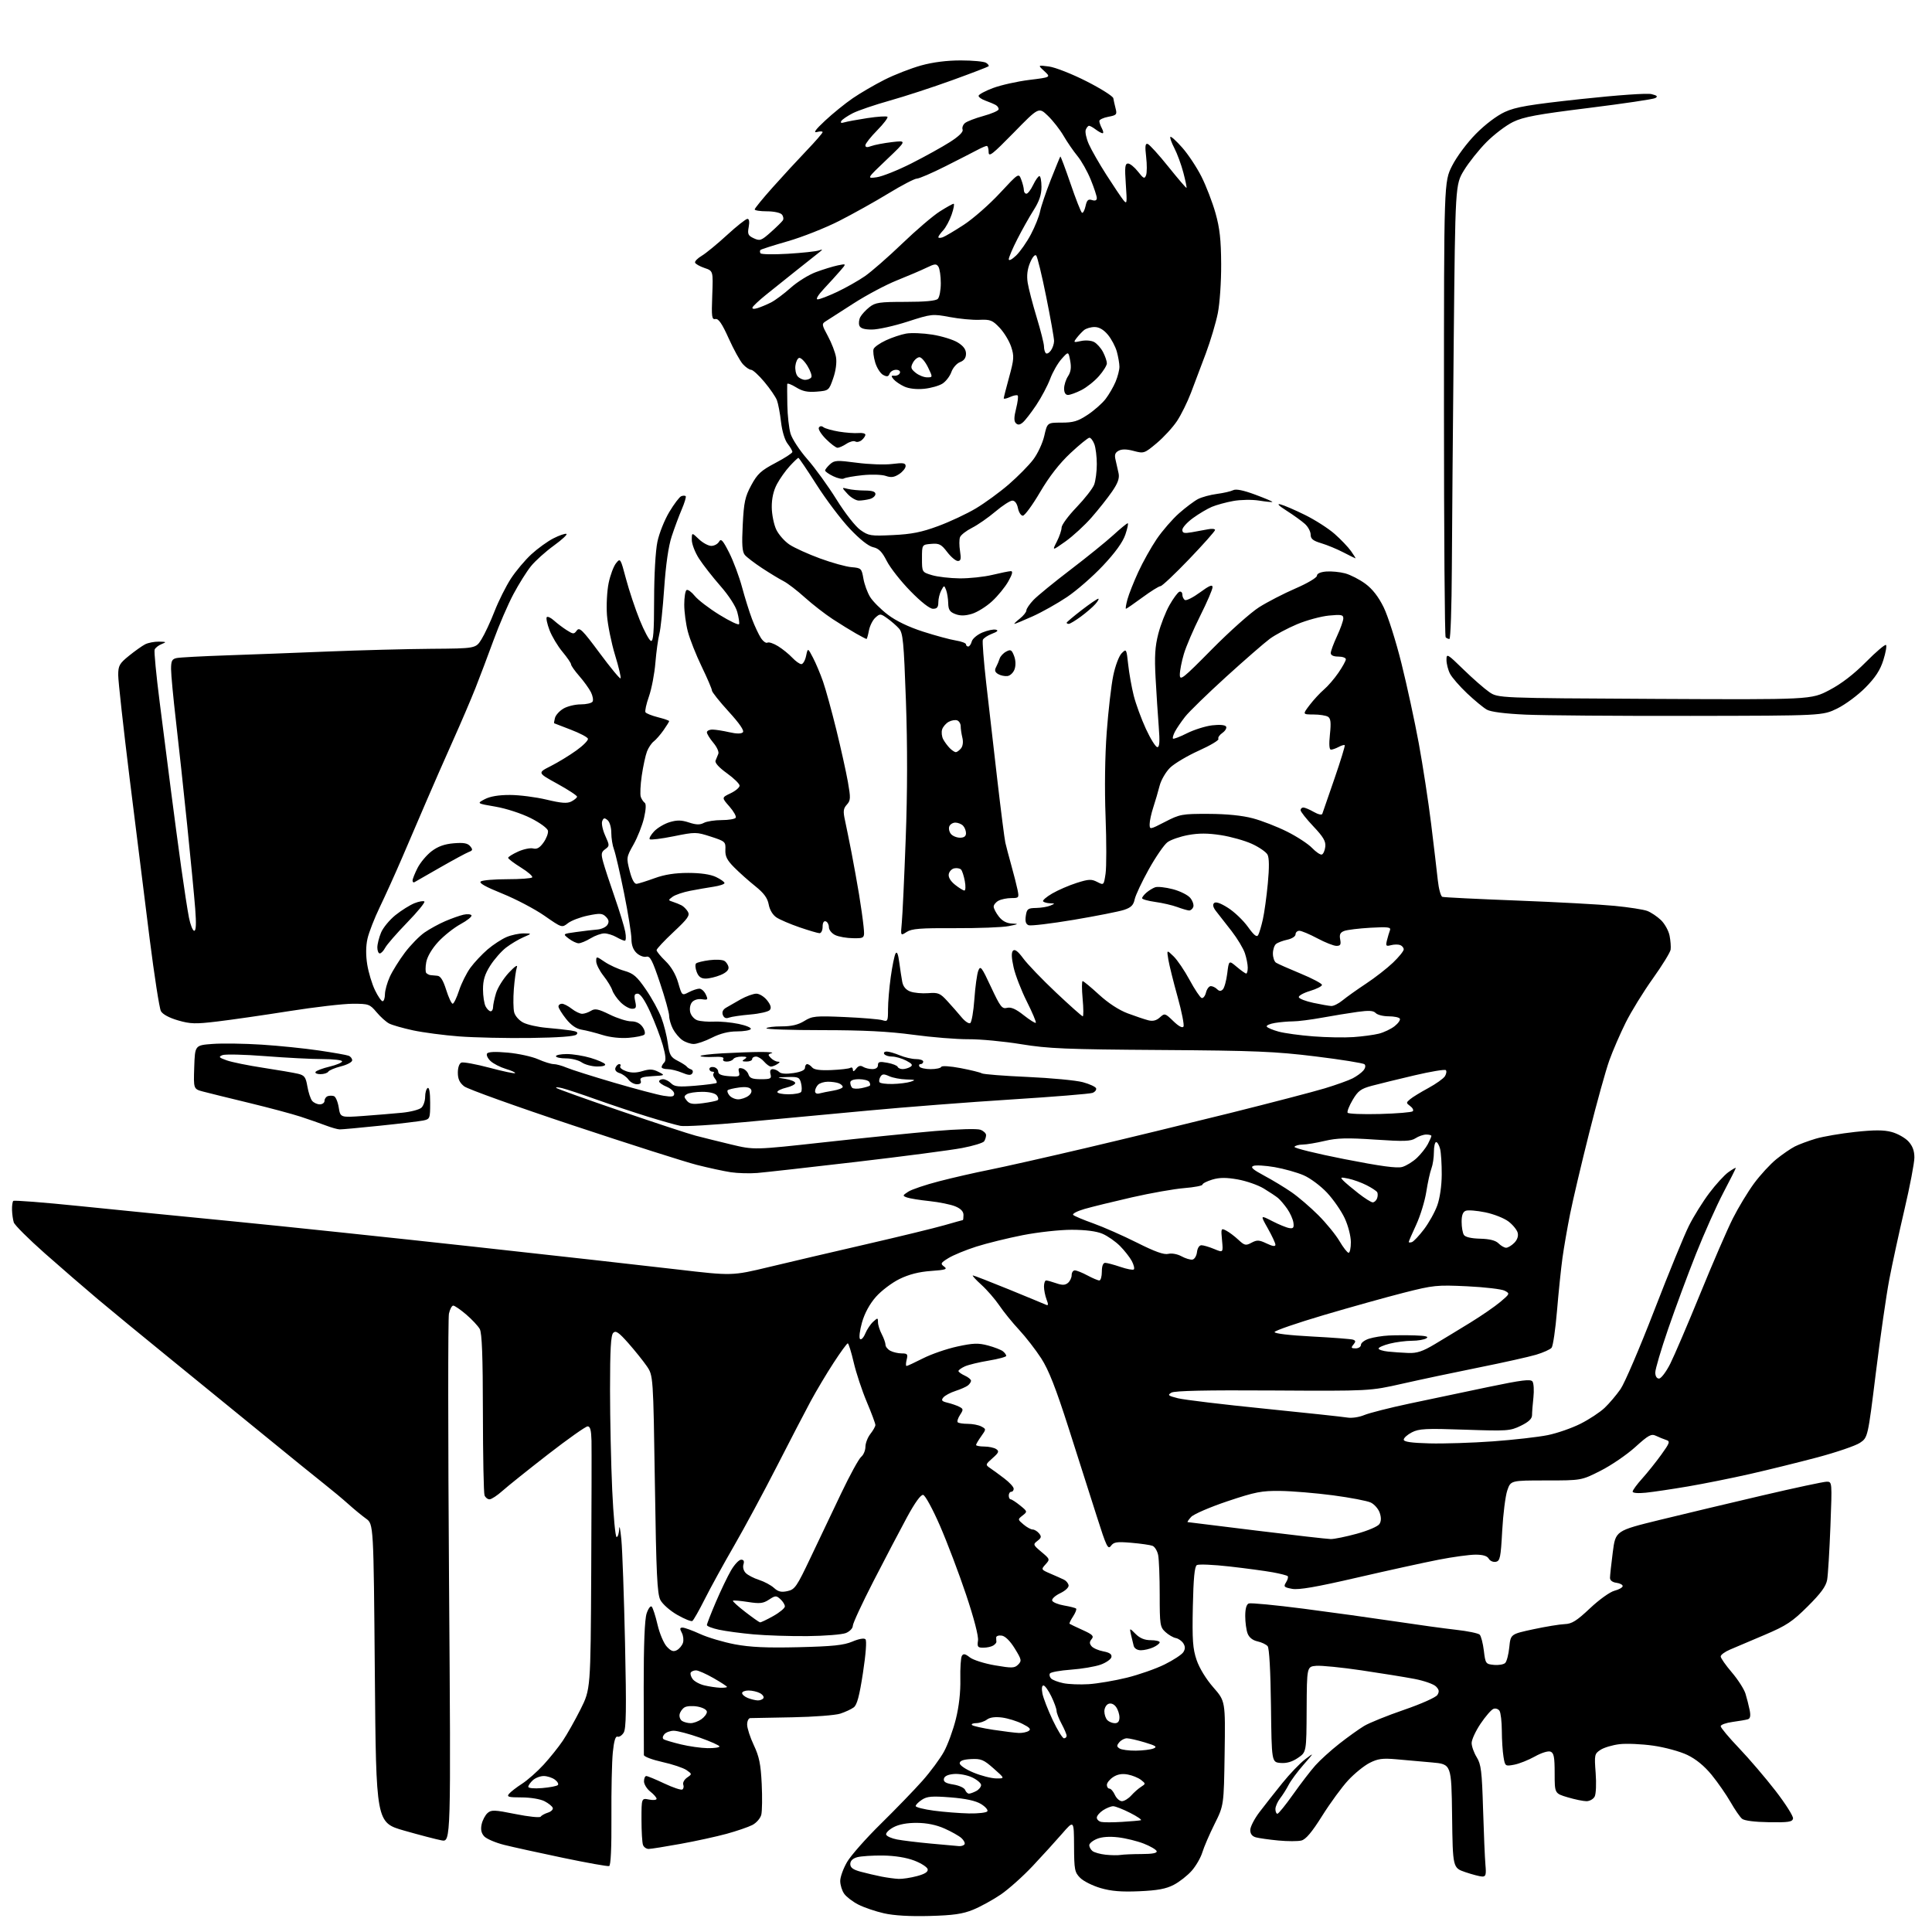 <?xml version="1.0" encoding="UTF-8" standalone="no"?>
<svg 
  version="1.1" 
  xmlns="http://www.w3.org/2000/svg" 
  xmlns:xlink="http://www.w3.org/1999/xlink" 
  xmlns:svg="http://www.w3.org/2000/svg"
  xmlns:rdf="http://www.w3.org/1999/02/22-rdf-syntax-ns#"
  xmlns:cc="http://creativecommons.org/ns#"
  xmlns:dc="http://purl.org/dc/elements/1.1/"
  viewBox="0 0 768 768"
  width="768"
  height="768"
>
<style>svg {background-color: white; }</style>"
<path stroke="none" fill="black" fill-rule="evenodd" d="M369.50,761.63C361.74,761.84 355.34,761.47 351.39,760.57C348.03,759.81 343.44,758.25 341.20,757.10C338.96,755.96 336.43,754.02 335.57,752.79C334.70,751.56 334.00,749.27 334.00,747.71C334.00,746.14 335.23,742.75 336.72,740.18C338.22,737.61 344.25,730.77 350.13,725.00C356.00,719.23 363.44,711.54 366.65,707.92C369.87,704.30 373.74,699.06 375.26,696.27C376.78,693.48 378.90,687.66 379.97,683.35C381.22,678.32 381.86,672.62 381.75,667.49C381.66,663.09 381.93,658.92 382.36,658.23C382.96,657.25 383.69,657.39 385.51,658.83C386.82,659.86 391.31,661.28 395.50,662.00C402.29,663.16 403.30,663.13 404.73,661.70C406.21,660.22 406.10,659.70 403.38,655.29C401.54,652.30 399.59,650.38 398.21,650.18C397.00,650.00 396.00,650.34 396.00,650.93C396.00,651.52 396.04,652.29 396.09,652.64C396.13,652.99 395.57,653.66 394.84,654.12C394.10,654.59 392.34,654.98 390.92,654.98C388.65,655.00 388.40,654.66 388.77,652.14C389.02,650.38 387.18,643.30 384.03,633.89C381.19,625.42 376.52,613.10 373.65,606.51C370.76,599.87 367.78,594.39 366.97,594.25C366.03,594.08 363.71,597.29 360.50,603.21C357.75,608.29 351.79,619.66 347.26,628.47C342.73,637.29 339.01,645.30 339.01,646.27C339.00,647.27 337.79,648.53 336.25,649.16C334.74,649.76 327.88,650.31 321.00,650.38C314.12,650.45 304.45,650.13 299.50,649.68C294.55,649.24 288.36,648.40 285.75,647.83C283.14,647.27 281.00,646.44 281.00,645.99C281.00,645.54 282.60,641.42 284.56,636.84C286.52,632.25 289.24,626.59 290.60,624.25C291.97,621.91 293.77,620.00 294.61,620.00C295.65,620.00 295.94,620.60 295.53,621.89C295.19,622.98 295.58,624.44 296.46,625.31C297.30,626.15 299.67,627.38 301.74,628.04C303.81,628.70 306.48,630.13 307.67,631.22C309.34,632.74 310.58,633.03 313.04,632.49C315.98,631.85 316.72,630.76 322.23,619.14C325.53,612.19 331.02,600.65 334.44,593.50C337.85,586.35 341.40,579.88 342.32,579.13C343.25,578.37 344.01,576.57 344.02,575.13C344.03,573.68 344.92,571.38 346.00,570.00C347.08,568.62 347.97,567.04 347.98,566.47C347.99,565.90 346.45,561.76 344.55,557.26C342.65,552.76 340.31,545.69 339.35,541.54C338.38,537.39 337.33,534.00 337.00,534.00C336.67,534.00 334.13,537.49 331.36,541.75C328.58,546.01 324.49,552.88 322.26,557.00C320.04,561.12 313.96,572.83 308.76,583.00C303.56,593.17 295.92,607.35 291.79,614.50C287.65,621.65 282.42,631.18 280.16,635.67C277.90,640.17 275.68,644.08 275.21,644.37C274.75,644.65 272.05,643.56 269.21,641.93C266.35,640.30 263.36,637.66 262.51,636.02C261.24,633.56 260.87,625.79 260.33,589.94C259.67,546.81 259.67,546.81 257.09,543.04C255.66,540.97 252.37,536.87 249.77,533.92C245.95,529.61 244.79,528.81 243.77,529.83C242.82,530.77 242.50,536.53 242.50,552.30C242.50,563.96 242.89,581.94 243.36,592.25C243.83,602.56 244.62,611.00 245.11,611.00C245.60,611.00 246.06,609.54 246.14,607.75C246.22,605.96 246.60,607.88 247.00,612.00C247.40,616.12 248.05,634.62 248.46,653.11C249.04,679.63 248.92,687.15 247.92,688.76C247.22,689.88 246.11,690.60 245.47,690.35C244.67,690.04 244.06,692.07 243.61,696.54C243.23,700.20 242.98,711.80 243.05,722.32C243.12,734.61 242.80,741.57 242.14,741.79C241.57,741.98 233.37,740.51 223.91,738.54C214.45,736.56 203.87,734.24 200.41,733.37C196.95,732.50 193.37,730.96 192.46,729.96C191.31,728.68 191.01,727.24 191.46,725.17C191.82,723.54 192.88,721.54 193.81,720.71C195.31,719.39 196.55,719.43 204.93,721.12C210.12,722.17 214.62,722.63 214.93,722.15C215.25,721.66 216.54,720.95 217.81,720.55C219.07,720.15 219.94,719.31 219.73,718.67C219.52,718.02 218.04,716.83 216.43,716.00C214.76,715.15 210.85,714.50 207.34,714.50C202.13,714.50 201.35,714.28 202.34,713.08C202.98,712.30 205.30,710.50 207.50,709.08C209.70,707.66 213.57,704.25 216.09,701.50C218.61,698.75 222.03,694.48 223.70,692.00C225.37,689.52 228.55,683.90 230.76,679.50C234.77,671.50 234.77,671.50 235.02,625.00C235.15,599.42 235.20,575.91 235.13,572.75C235.03,568.54 234.62,567.00 233.60,567.00C232.83,567.00 225.74,572.01 217.85,578.13C209.96,584.26 201.81,590.78 199.75,592.63C197.68,594.48 195.37,596.00 194.60,596.00C193.84,596.00 192.94,595.29 192.61,594.42C192.27,593.55 191.98,578.81 191.96,561.67C191.94,539.06 191.59,529.90 190.71,528.30C190.04,527.10 187.62,524.51 185.34,522.55C183.05,520.60 180.73,519.00 180.17,519.00C179.61,519.00 178.84,520.44 178.46,522.20C178.07,523.96 178.09,571.94 178.50,628.83C179.25,732.27 179.25,732.27 175.52,731.57C173.47,731.19 166.78,729.44 160.65,727.69C149.50,724.50 149.50,724.50 149.00,665.17C148.50,605.84 148.50,605.84 145.50,603.68C143.85,602.49 140.70,599.90 138.50,597.92C136.30,595.94 131.98,592.34 128.90,589.91C125.82,587.48 114.79,578.55 104.40,570.05C94.00,561.55 77.17,547.83 67.00,539.57C56.83,531.31 44.23,520.95 39.00,516.55C33.77,512.15 24.23,503.89 17.79,498.20C11.35,492.50 5.81,486.98 5.48,485.92C5.14,484.87 4.83,482.65 4.78,480.99C4.73,479.33 4.96,477.71 5.28,477.38C5.61,477.06 17.49,477.98 31.69,479.44C45.88,480.89 73.47,483.64 93.00,485.54C112.53,487.45 155.27,491.95 188.00,495.54C220.73,499.13 257.29,503.22 269.26,504.63C291.02,507.18 291.02,507.18 305.76,503.64C313.87,501.69 331.30,497.61 344.50,494.57C357.70,491.53 371.65,488.13 375.50,487.02C379.35,485.91 382.61,485.00 382.75,485.00C382.89,485.00 383.00,484.08 383.00,482.95C383.00,481.58 381.92,480.45 379.75,479.55C377.96,478.81 373.35,477.87 369.50,477.46C365.65,477.06 361.62,476.41 360.55,476.02C358.70,475.35 358.73,475.22 361.05,473.71C362.40,472.83 367.90,470.97 373.29,469.58C378.67,468.18 387.67,466.12 393.29,465.01C398.90,463.89 416.10,460.01 431.50,456.39C446.90,452.77 472.77,446.49 489.00,442.45C505.23,438.40 522.16,433.98 526.63,432.63C531.09,431.28 536.08,429.49 537.70,428.66C539.32,427.82 541.25,426.41 541.98,425.52C542.77,424.57 542.94,423.57 542.41,423.07C541.91,422.60 533.17,421.20 523.00,419.95C506.88,417.97 498.94,417.64 461.39,417.39C423.73,417.14 416.71,416.85 405.89,415.08C399.07,413.96 389.68,413.08 385.00,413.11C380.32,413.14 370.43,412.34 363.00,411.33C353.24,410.01 343.23,409.50 326.84,409.50C314.38,409.50 304.40,409.16 304.65,408.75C304.91,408.34 307.63,408.00 310.69,408.00C314.63,408.00 317.27,407.38 319.71,405.87C322.90,403.90 324.10,403.78 335.83,404.29C342.80,404.60 349.51,405.16 350.75,405.54C352.88,406.20 353.00,405.96 353.00,401.19C353.00,398.41 353.49,392.63 354.09,388.33C354.69,384.03 355.54,379.85 355.99,379.05C356.55,378.06 357.03,379.20 357.47,382.54C357.83,385.27 358.37,388.76 358.66,390.31C359.01,392.16 360.09,393.47 361.84,394.14C363.30,394.69 366.50,394.99 368.95,394.80C372.97,394.49 373.71,394.79 376.62,397.98C378.40,399.91 380.93,402.81 382.26,404.41C383.59,406.01 385.13,407.04 385.68,406.70C386.24,406.35 386.98,402.07 387.33,397.18C387.67,392.29 388.37,387.21 388.88,385.89C389.73,383.72 390.19,384.30 393.94,392.35C397.62,400.23 398.32,401.14 400.30,400.64C401.89,400.24 403.81,401.08 406.92,403.55C409.34,405.46 411.51,406.82 411.75,406.58C412.00,406.34 410.39,402.53 408.18,398.12C405.97,393.71 403.60,387.59 402.92,384.52C402.06,380.68 401.99,378.61 402.70,377.90C403.41,377.19 404.68,378.16 406.76,380.99C408.43,383.26 414.30,389.37 419.80,394.56C425.31,399.75 430.08,404.00 430.41,404.00C430.74,404.00 430.72,400.85 430.36,397.00C430.01,393.15 430.01,390.00 430.37,390.00C430.72,390.00 433.65,392.42 436.86,395.37C440.53,398.74 444.80,401.53 448.31,402.84C451.40,404.00 455.08,405.23 456.50,405.59C458.28,406.04 459.70,405.68 461.06,404.44C462.98,402.70 463.15,402.75 466.41,405.91C468.51,407.95 470.03,408.77 470.45,408.09C470.81,407.49 469.76,402.16 468.11,396.25C466.46,390.34 464.81,383.70 464.44,381.50C463.78,377.50 463.78,377.50 466.49,380.13C467.99,381.57 470.87,385.81 472.89,389.56C474.91,393.30 477.06,396.52 477.67,396.72C478.27,396.92 479.05,395.94 479.40,394.54C479.75,393.14 480.61,392.00 481.32,392.00C482.02,392.00 483.14,392.54 483.80,393.20C484.67,394.07 485.30,394.10 486.10,393.30C486.70,392.70 487.49,389.84 487.85,386.95C488.50,381.70 488.50,381.70 491.64,384.35C493.37,385.81 495.06,387.00 495.39,387.00C495.73,387.00 496.00,385.94 496.00,384.65C496.00,383.36 495.49,380.77 494.86,378.90C494.24,377.03 491.88,373.10 489.61,370.16C487.35,367.22 484.62,363.73 483.55,362.40C482.26,360.80 481.94,359.66 482.60,359.00C483.27,358.33 485.12,358.96 488.16,360.89C490.66,362.47 494.21,365.86 496.05,368.42C498.48,371.81 499.59,372.69 500.15,371.69C500.57,370.94 501.41,368.15 502.00,365.49C502.60,362.84 503.49,356.39 503.98,351.16C504.58,344.85 504.54,341.00 503.86,339.73C503.29,338.67 500.50,336.75 497.66,335.45C494.82,334.15 489.27,332.59 485.33,331.98C480.18,331.18 476.51,331.17 472.33,331.94C469.12,332.53 465.41,333.81 464.08,334.80C462.76,335.78 459.42,340.62 456.68,345.54C453.93,350.47 451.40,355.85 451.05,357.50C450.56,359.83 449.61,360.77 446.81,361.69C444.83,362.35 435.84,364.12 426.84,365.64C417.83,367.15 409.76,368.12 408.89,367.79C407.78,367.36 407.45,366.29 407.77,364.09C408.18,361.30 408.58,360.99 411.86,360.93C413.86,360.89 416.40,360.47 417.50,360.00C419.47,359.15 419.47,359.14 417.42,359.07C416.27,359.03 415.03,358.70 414.66,358.33C414.30,357.96 415.91,356.55 418.25,355.19C420.59,353.83 424.98,351.93 428.00,350.97C432.75,349.46 433.86,349.40 436.14,350.58C438.78,351.94 438.78,351.93 439.48,347.30C439.86,344.75 439.86,334.53 439.48,324.58C439.06,313.47 439.23,300.52 439.94,291.00C440.58,282.48 441.74,272.37 442.54,268.54C443.34,264.66 444.82,260.73 445.88,259.68C447.74,257.81 447.79,257.89 448.47,264.14C448.85,267.64 449.84,273.20 450.67,276.50C451.50,279.80 453.68,285.76 455.52,289.75C457.36,293.74 459.41,297.00 460.06,297.00C460.94,297.00 461.09,294.84 460.61,288.75C460.25,284.21 459.69,275.54 459.36,269.48C458.90,260.95 459.14,257.00 460.43,251.99C461.34,248.42 463.34,243.28 464.88,240.56C466.42,237.84 468.20,235.43 468.84,235.22C469.48,235.01 470.00,235.52 470.00,236.36C470.00,237.20 470.46,238.17 471.02,238.51C471.58,238.86 474.28,237.50 477.02,235.49C480.74,232.76 482.00,232.24 482.00,233.43C482.00,234.31 479.80,239.42 477.11,244.78C474.42,250.15 471.49,256.97 470.61,259.95C469.72,262.93 469.00,266.63 469.00,268.19C469.00,270.76 470.14,269.86 481.75,258.10C488.76,251.00 497.20,243.48 500.50,241.39C503.80,239.30 510.32,235.93 515.00,233.91C519.72,231.87 523.50,229.62 523.50,228.87C523.50,228.01 524.89,227.38 527.18,227.19C529.21,227.03 532.59,227.35 534.71,227.92C536.82,228.49 540.43,230.34 542.74,232.04C545.56,234.12 547.95,237.18 550.02,241.39C551.72,244.84 554.89,254.82 557.07,263.58C559.26,272.34 562.37,286.70 563.99,295.50C565.60,304.30 567.82,318.70 568.90,327.50C569.98,336.30 571.17,346.35 571.54,349.82C571.91,353.30 572.73,356.31 573.36,356.51C573.99,356.72 587.33,357.38 603.00,357.98C618.67,358.58 636.14,359.53 641.81,360.09C647.49,360.64 653.34,361.55 654.81,362.11C656.29,362.67 658.73,364.30 660.24,365.74C661.74,367.18 663.29,369.96 663.68,371.93C664.07,373.89 664.26,376.40 664.10,377.50C663.94,378.60 660.75,383.77 657.02,389.00C653.28,394.23 648.43,402.10 646.24,406.50C644.05,410.90 641.12,417.65 639.74,421.50C638.35,425.35 634.73,438.40 631.69,450.50C628.64,462.60 625.25,477.00 624.15,482.50C623.05,488.00 621.68,495.88 621.11,500.00C620.54,504.12 619.56,513.58 618.94,521.00C618.32,528.42 617.35,535.06 616.79,535.75C616.22,536.43 613.45,537.68 610.63,538.52C607.81,539.36 597.62,541.64 588.00,543.57C578.38,545.50 564.65,548.41 557.50,550.03C544.50,552.97 544.50,552.97 506.00,552.74C479.33,552.57 466.93,552.84 465.64,553.60C464.01,554.57 464.34,554.85 468.25,555.83C470.72,556.45 486.18,558.31 502.62,559.96C519.05,561.62 533.89,563.21 535.59,563.50C537.31,563.80 540.29,563.36 542.31,562.51C544.31,561.68 552.37,559.63 560.22,557.96C568.08,556.28 582.11,553.33 591.40,551.40C605.03,548.56 608.48,548.13 609.20,549.19C609.69,549.91 609.85,552.75 609.56,555.50C609.26,558.25 609.01,561.42 609.01,562.55C609.00,563.98 607.66,565.25 604.54,566.77C600.30,568.83 599.17,568.90 582.28,568.32C566.79,567.78 564.06,567.92 561.24,569.38C559.46,570.30 558.00,571.60 558.01,572.28C558.01,573.14 561.00,573.58 568.26,573.77C573.89,573.92 585.25,573.56 593.50,572.96C601.75,572.36 611.55,571.24 615.28,570.48C619.02,569.72 624.87,567.68 628.28,565.96C631.70,564.24 636.01,561.40 637.85,559.66C639.69,557.92 642.53,554.57 644.18,552.20C645.82,549.84 651.85,535.76 657.59,520.91C663.33,506.06 669.54,490.90 671.40,487.21C673.25,483.52 676.88,477.69 679.46,474.27C682.04,470.84 685.46,467.10 687.07,465.95C688.68,464.80 690.00,464.05 690.00,464.29C690.00,464.52 687.78,468.94 685.06,474.11C682.35,479.27 677.44,490.25 674.16,498.50C670.88,506.75 665.90,520.18 663.10,528.33C660.29,536.49 658.00,544.26 658.00,545.58C658.00,547.05 658.58,548.00 659.49,548.00C660.30,548.00 662.30,545.37 663.93,542.15C665.55,538.93 670.92,526.38 675.87,514.27C680.81,502.15 686.64,488.70 688.82,484.37C691.00,480.04 694.80,473.77 697.26,470.42C699.73,467.08 703.71,462.75 706.12,460.80C708.53,458.85 711.85,456.57 713.50,455.73C715.15,454.90 718.89,453.51 721.81,452.64C724.73,451.78 731.76,450.57 737.43,449.96C745.09,449.14 748.82,449.14 751.98,449.99C754.31,450.62 757.30,452.30 758.61,453.71C760.27,455.50 761.00,457.47 761.00,460.13C761.00,462.23 759.23,471.51 757.07,480.73C754.91,489.95 752.18,502.52 751.01,508.66C749.84,514.80 747.45,531.44 745.69,545.63C742.50,571.43 742.50,571.43 739.35,573.55C737.62,574.71 729.97,577.32 722.35,579.35C714.73,581.37 702.65,584.35 695.50,585.97C688.35,587.59 677.33,589.80 671.00,590.88C664.67,591.95 657.14,593.08 654.25,593.37C651.14,593.69 649.00,593.51 649.00,592.93C649.00,592.39 650.71,590.05 652.81,587.73C654.90,585.40 658.31,581.14 660.39,578.25C663.78,573.55 663.98,572.94 662.33,572.41C661.33,572.08 659.51,571.35 658.31,570.77C656.40,569.86 655.34,570.43 650.02,575.25C646.66,578.28 640.48,582.51 636.28,584.63C628.65,588.50 628.65,588.50 614.59,588.50C600.52,588.50 600.52,588.50 599.16,592.50C598.42,594.70 597.51,601.90 597.15,608.49C596.57,619.20 596.30,620.52 594.60,620.84C593.55,621.04 592.29,620.48 591.80,619.60C591.19,618.52 589.50,618.00 586.56,618.00C584.17,618.00 577.55,618.90 571.86,620.01C566.16,621.12 551.54,624.33 539.37,627.14C523.20,630.88 516.26,632.08 513.63,631.59C510.39,630.98 510.15,630.73 511.23,629.00C511.89,627.95 512.18,626.84 511.87,626.54C511.57,626.24 508.89,625.55 505.91,625.01C502.94,624.47 495.21,623.43 488.76,622.70C482.30,621.97 476.45,621.72 475.76,622.15C474.86,622.70 474.41,627.42 474.17,638.71C473.90,651.96 474.14,655.37 475.67,659.88C476.76,663.08 479.44,667.48 482.31,670.75C487.11,676.24 487.11,676.24 486.81,696.96C486.50,717.67 486.50,717.67 482.80,725.09C480.77,729.16 478.59,734.23 477.95,736.34C477.31,738.45 475.42,741.73 473.74,743.64C472.06,745.55 468.85,748.08 466.59,749.25C463.50,750.86 460.15,751.48 452.89,751.80C445.84,752.11 441.74,751.78 437.53,750.55C434.38,749.63 430.71,747.81 429.40,746.49C427.19,744.28 427.00,743.29 426.95,733.80C426.90,723.50 426.90,723.50 422.20,728.92C419.61,731.90 414.35,737.69 410.50,741.78C406.65,745.87 400.95,750.97 397.83,753.10C394.71,755.22 389.76,757.94 386.83,759.14C382.62,760.85 378.98,761.37 369.50,761.63zM357.24,746.89C358.74,746.95 362.02,746.45 364.52,745.78C367.64,744.95 368.97,744.10 368.77,743.06C368.61,742.23 366.24,740.69 363.49,739.63C360.31,738.41 355.78,737.67 351.00,737.60C346.88,737.55 342.26,737.85 340.75,738.27C338.96,738.77 338.00,739.71 338.00,740.98C338.00,742.41 339.09,743.22 342.14,744.04C344.41,744.65 348.13,745.52 350.39,745.97C352.65,746.41 355.73,746.83 357.24,746.89zM589.20,745.96C588.27,745.93 585.25,745.14 582.50,744.21C577.50,742.50 577.50,742.50 577.23,721.89C576.96,701.29 576.96,701.29 569.23,700.60C564.98,700.22 558.55,699.65 554.95,699.33C549.57,698.86 547.68,699.12 544.42,700.79C542.24,701.90 538.43,704.99 535.95,707.66C533.47,710.32 528.83,716.66 525.63,721.75C521.49,728.35 519.10,731.19 517.31,731.64C515.93,731.98 511.80,731.98 508.15,731.63C504.49,731.28 500.49,730.71 499.25,730.38C497.74,729.97 497.00,729.00 497.00,727.46C497.00,726.19 498.65,722.98 500.67,720.33C502.69,717.67 506.76,712.50 509.72,708.84C512.67,705.17 516.76,700.91 518.79,699.37C522.50,696.56 522.50,696.56 518.15,701.53C515.76,704.26 513.11,707.85 512.26,709.50C511.41,711.15 509.88,713.57 508.86,714.88C507.84,716.20 507.00,718.11 507.00,719.13C507.00,720.16 507.35,721.00 507.79,721.00C508.22,721.00 511.03,717.53 514.04,713.28C517.04,709.04 521.02,703.85 522.89,701.76C524.75,699.67 529.03,695.80 532.39,693.16C535.75,690.52 540.18,687.35 542.23,686.11C544.28,684.87 551.43,681.98 558.13,679.68C564.94,677.34 570.77,674.74 571.38,673.77C572.21,672.44 572.08,671.65 570.80,670.38C569.89,669.46 566.07,668.12 562.32,667.40C558.57,666.68 549.07,665.15 541.22,663.99C533.37,662.83 525.27,662.02 523.22,662.19C519.50,662.50 519.50,662.50 519.41,679.50C519.33,696.50 519.33,696.50 515.94,698.80C513.64,700.36 511.44,701.00 509.03,700.80C505.50,700.50 505.50,700.50 505.23,678.08C505.06,664.30 504.56,655.17 503.91,654.39C503.33,653.70 501.52,652.83 499.87,652.47C497.96,652.05 496.54,650.92 495.94,649.34C495.42,647.98 495.00,644.86 495.00,642.40C495.00,639.48 495.49,637.75 496.41,637.40C497.18,637.10 506.97,638.04 518.16,639.48C529.35,640.93 545.70,643.20 554.50,644.52C563.30,645.85 574.26,647.36 578.85,647.87C583.44,648.38 587.65,649.25 588.20,649.80C588.74,650.34 589.49,653.20 589.85,656.15C590.48,661.35 590.60,661.51 593.88,661.82C595.73,662.00 597.75,661.65 598.35,661.05C598.96,660.44 599.69,657.62 599.97,654.78C600.50,649.60 600.50,649.60 609.50,647.66C614.45,646.60 620.07,645.68 622.00,645.61C624.83,645.52 626.73,644.33 632.03,639.34C635.68,635.89 639.99,632.80 641.79,632.34C643.56,631.88 645.02,631.05 645.04,630.50C645.05,629.95 643.92,629.36 642.53,629.18C641.00,628.99 640.00,628.23 640.00,627.25C640.00,626.36 640.49,621.78 641.10,617.07C642.20,608.50 642.20,608.50 659.85,604.17C669.56,601.80 687.95,597.41 700.73,594.43C713.51,591.44 724.94,589.00 726.13,589.00C728.30,589.00 728.30,589.00 727.62,606.75C727.24,616.51 726.66,626.08 726.32,628.00C725.86,630.58 723.84,633.35 718.60,638.56C712.46,644.67 710.15,646.20 701.50,649.88C696.00,652.22 689.81,654.84 687.75,655.72C685.69,656.59 684.00,657.82 684.00,658.46C684.00,659.10 685.99,661.95 688.42,664.79C690.85,667.64 693.29,671.44 693.85,673.24C694.40,675.03 695.15,677.96 695.51,679.75C695.97,682.03 695.76,683.13 694.83,683.43C694.10,683.66 691.36,684.14 688.75,684.49C686.14,684.84 684.00,685.61 684.00,686.20C684.00,686.79 687.28,690.71 691.29,694.91C695.30,699.11 701.84,706.76 705.83,711.92C709.82,717.09 712.94,722.03 712.76,722.90C712.50,724.24 710.93,724.48 703.21,724.36C697.57,724.28 693.40,723.75 692.49,722.99C691.68,722.32 689.63,719.35 687.94,716.39C686.24,713.43 682.87,708.57 680.44,705.58C677.53,702.02 674.21,699.29 670.76,697.63C667.83,696.22 661.80,694.58 657.16,693.92C652.57,693.27 646.55,693.01 643.78,693.34C641.01,693.67 637.62,694.68 636.24,695.58C633.83,697.16 633.75,697.52 634.30,704.80C634.62,709.01 634.44,713.17 633.90,714.18C633.37,715.18 631.90,716.00 630.65,716.00C629.39,716.00 626.03,715.31 623.18,714.46C618.00,712.92 618.00,712.92 618.00,704.93C618.00,698.42 617.69,696.82 616.35,696.30C615.40,695.94 612.73,696.77 610.10,698.25C607.57,699.66 603.88,701.13 601.89,701.50C598.34,702.16 598.28,702.12 597.66,698.33C597.31,696.23 597.01,691.58 597.00,688.00C596.98,684.42 596.57,680.87 596.09,680.10C595.60,679.34 594.51,678.97 593.67,679.30C592.82,679.62 590.52,682.27 588.56,685.18C586.60,688.09 585.00,691.55 585.00,692.87C585.00,694.19 585.91,696.73 587.01,698.52C588.76,701.35 589.09,704.05 589.54,719.14C589.83,728.69 590.25,738.64 590.48,741.25C590.84,745.23 590.63,745.99 589.20,745.96zM445.50,737.36C446.60,737.18 450.35,737.02 453.83,737.01C458.11,737.00 460.04,736.63 459.79,735.86C459.58,735.24 457.28,733.89 454.68,732.87C452.07,731.85 447.49,730.72 444.50,730.37C441.01,729.96 437.98,730.18 436.03,730.99C434.36,731.68 433.00,732.81 433.00,733.50C433.00,734.19 433.57,735.23 434.26,735.80C434.96,736.38 437.32,737.04 439.51,737.28C441.71,737.51 444.40,737.55 445.50,737.36zM257.86,734.98C256.95,734.99 255.94,734.29 255.61,733.42C255.27,732.55 255.00,727.99 255.00,723.29C255.00,714.75 255.00,714.75 258.00,715.35C259.65,715.68 261.00,715.54 261.00,715.05C261.00,714.55 259.88,713.26 258.50,712.18C257.12,711.10 256.00,709.26 256.00,708.11C256.00,706.95 256.41,706.00 256.91,706.00C257.41,706.00 260.63,707.33 264.07,708.96C267.51,710.58 270.73,711.66 271.23,711.36C271.73,711.05 271.90,710.18 271.61,709.43C271.32,708.67 272.00,707.42 273.11,706.63C275.14,705.22 275.14,705.21 272.89,703.63C271.65,702.77 267.34,701.32 263.32,700.43C259.29,699.53 255.98,698.28 255.95,697.65C255.92,697.02 255.89,684.90 255.88,670.73C255.87,653.59 256.26,643.76 257.04,641.38C257.69,639.42 258.60,638.20 259.06,638.66C259.53,639.13 260.58,642.37 261.39,645.88C262.21,649.38 263.87,653.30 265.08,654.58C266.76,656.37 267.70,656.70 269.07,655.96C270.06,655.43 271.14,654.12 271.49,653.04C271.83,651.96 271.62,650.16 271.02,649.04C270.16,647.43 270.23,647.00 271.34,647.00C272.12,647.00 275.26,648.14 278.31,649.54C281.37,650.94 287.57,652.78 292.10,653.64C298.22,654.79 304.74,655.09 317.42,654.79C331.06,654.46 335.37,654.01 338.82,652.56C341.40,651.46 343.49,651.09 344.04,651.64C344.58,652.18 344.18,657.53 343.04,664.99C341.63,674.20 340.68,677.76 339.36,678.72C338.39,679.44 336.00,680.55 334.05,681.19C332.10,681.84 323.52,682.49 315.00,682.65C306.48,682.81 298.94,682.95 298.25,682.97C297.56,682.99 297.00,684.15 297.00,685.56C297.00,686.97 298.20,690.66 299.66,693.75C301.80,698.27 302.41,701.29 302.79,709.10C303.05,714.45 302.97,719.99 302.62,721.40C302.26,722.81 300.67,724.64 299.08,725.46C297.49,726.28 292.88,727.86 288.84,728.97C284.80,730.07 276.55,731.88 270.50,732.97C264.45,734.07 258.76,734.98 257.86,734.98zM381.19,733.86C382.12,733.94 383.12,733.61 383.42,733.13C383.71,732.66 383.16,731.55 382.19,730.67C381.22,729.79 378.19,728.08 375.46,726.87C372.20,725.42 368.45,724.65 364.50,724.62C360.61,724.59 357.34,725.20 355.19,726.35C353.36,727.32 352.05,728.65 352.26,729.29C352.48,729.94 354.42,730.81 356.58,731.22C358.74,731.63 364.77,732.37 370.00,732.85C375.23,733.33 380.26,733.79 381.19,733.86zM446.00,724.23C449.57,724.01 452.95,723.72 453.50,723.57C454.05,723.43 452.15,722.12 449.28,720.66C446.41,719.20 443.36,718.00 442.50,718.00C441.64,718.00 439.82,718.73 438.46,719.62C437.11,720.50 436.00,721.82 436.00,722.54C436.00,723.26 436.79,724.03 437.75,724.24C438.71,724.46 442.43,724.45 446.00,724.23zM385.19,720.87C388.87,720.94 392.16,720.56 392.49,720.02C392.83,719.47 391.68,718.17 389.95,717.11C387.82,715.82 383.89,714.97 377.88,714.49C370.50,713.91 368.55,714.07 366.49,715.42C365.12,716.31 364.00,717.44 364.00,717.93C364.00,718.41 367.26,719.24 371.25,719.77C375.24,720.30 381.51,720.79 385.19,720.87zM445.98,716.00C446.89,716.00 448.55,714.99 449.67,713.75C450.78,712.51 452.55,710.95 453.60,710.29C455.47,709.09 455.47,709.04 453.58,707.55C452.52,706.71 450.15,705.74 448.32,705.40C446.05,704.97 444.20,705.29 442.50,706.41C441.12,707.31 440.00,708.71 440.00,709.52C440.00,710.34 440.46,711.00 441.02,711.00C441.58,711.00 442.56,712.12 443.18,713.50C443.81,714.88 445.07,716.00 445.98,716.00zM385.17,713.00C385.70,713.00 387.00,712.53 388.07,711.96C389.13,711.40 390.00,710.32 390.00,709.58C390.00,708.84 388.41,707.48 386.47,706.56C384.54,705.64 381.28,705.02 379.23,705.19C376.77,705.40 375.41,706.05 375.21,707.11C374.98,708.31 375.97,708.90 378.99,709.38C381.24,709.74 383.33,710.70 383.65,711.52C383.96,712.33 384.65,713.00 385.17,713.00zM215.50,710.79C218.52,710.54 221.33,710.00 221.75,709.59C222.16,709.17 221.62,708.20 220.56,707.42C219.49,706.64 217.50,706.00 216.14,706.00C214.77,706.00 212.83,706.74 211.83,707.65C210.82,708.57 210.00,709.75 210.00,710.28C210.00,710.84 212.30,711.06 215.50,710.79zM396.00,706.95C399.50,706.99 399.50,706.99 395.00,703.01C391.01,699.48 389.99,699.06 386.00,699.26C382.86,699.43 381.50,699.94 381.50,700.94C381.50,701.74 383.93,703.38 387.00,704.64C390.02,705.89 394.07,706.93 396.00,706.95zM451.50,695.91C454.25,695.88 457.40,695.50 458.50,695.06C460.14,694.41 459.52,693.97 455.07,692.63C452.08,691.73 448.87,691.00 447.94,691.00C447.01,691.00 445.66,691.71 444.94,692.58C443.85,693.88 443.87,694.31 445.06,695.06C445.85,695.56 448.75,695.94 451.50,695.91zM281.25,694.92C283.86,694.96 286.00,694.66 286.00,694.25C286.00,693.84 282.49,692.26 278.21,690.75C273.92,689.24 269.26,688.00 267.83,688.00C266.41,688.00 264.72,688.63 264.07,689.41C263.36,690.27 263.28,691.05 263.86,691.41C264.39,691.74 267.45,692.64 270.66,693.42C273.87,694.20 278.64,694.87 281.25,694.92zM422.95,691.00C423.53,691.00 424.00,690.55 424.00,690.00C424.00,689.44 423.10,687.31 422.00,685.26C420.90,683.21 420.00,680.88 420.00,680.08C420.00,679.28 419.06,676.69 417.91,674.32C416.76,671.94 415.36,670.00 414.79,670.00C414.15,670.00 414.00,671.26 414.39,673.25C414.75,675.04 416.58,679.76 418.47,683.75C420.36,687.74 422.37,691.00 422.95,691.00zM405.00,688.88C406.38,688.93 408.13,688.57 408.90,688.08C409.96,687.41 409.36,686.72 406.40,685.24C404.26,684.16 400.61,683.04 398.30,682.74C395.55,682.39 393.48,682.68 392.30,683.57C391.31,684.32 389.41,684.95 388.08,684.97C386.75,684.99 385.99,685.33 386.39,685.73C386.79,686.12 390.58,686.98 394.81,687.62C399.04,688.26 403.62,688.83 405.00,688.88zM274.53,684.98C275.64,684.99 277.56,684.30 278.78,683.44C280.00,682.59 281.00,681.26 281.00,680.49C281.00,679.67 279.48,678.81 277.34,678.40C275.31,678.02 272.96,678.16 272.09,678.72C271.21,679.26 270.34,680.51 270.15,681.49C269.96,682.46 270.41,683.64 271.15,684.11C271.89,684.58 273.41,684.98 274.53,684.98zM443.20,685.00C444.41,685.00 445.00,684.25 445.00,682.69C445.00,681.42 444.39,679.55 443.64,678.53C442.81,677.39 441.65,676.92 440.64,677.31C439.74,677.65 439.00,678.99 439.00,680.27C439.00,681.55 439.54,683.14 440.20,683.80C440.86,684.46 442.21,685.00 443.20,685.00zM301.19,675.94C302.12,675.97 303.15,675.57 303.47,675.05C303.79,674.53 303.17,673.63 302.09,673.05C301.01,672.47 298.98,672.00 297.57,672.00C296.15,672.00 295.00,672.46 295.00,673.03C295.00,673.60 296.01,674.47 297.25,674.97C298.49,675.47 300.26,675.90 301.19,675.94zM286.25,670.90C287.76,670.95 289.00,670.81 289.00,670.57C289.00,670.34 286.58,668.76 283.63,667.07C280.67,665.38 277.55,664.00 276.69,664.00C275.82,664.00 274.88,664.38 274.59,664.85C274.30,665.32 274.63,666.48 275.33,667.44C276.03,668.39 278.15,669.54 280.05,669.98C281.95,670.43 284.74,670.84 286.25,670.90zM432.83,669.48C436.31,669.25 443.08,668.10 447.89,666.92C452.69,665.74 459.47,663.37 462.96,661.64C466.46,659.91 469.80,657.71 470.40,656.75C471.19,655.49 471.18,654.51 470.39,653.25C469.78,652.29 468.43,651.34 467.39,651.15C466.35,650.96 464.49,649.87 463.25,648.73C461.14,646.78 461.00,645.84 461.00,633.95C461.00,626.97 460.72,619.87 460.39,618.19C460.05,616.51 459.04,614.84 458.14,614.49C457.24,614.14 453.45,613.60 449.72,613.28C443.92,612.79 442.75,612.97 441.61,614.51C440.44,616.11 439.79,614.76 436.03,602.91C433.69,595.54 428.65,579.75 424.84,567.83C419.69,551.73 416.87,544.57 413.90,539.96C411.70,536.56 407.74,531.46 405.11,528.63C402.48,525.81 398.94,521.45 397.25,518.94C395.55,516.44 392.33,512.72 390.08,510.69C387.83,508.66 386.33,507.00 386.75,507.01C387.16,507.02 393.57,509.51 401.00,512.54C408.43,515.58 415.07,518.33 415.77,518.65C416.75,519.10 416.81,518.63 416.02,516.55C415.46,515.08 415.00,512.77 415.00,511.43C415.00,510.10 415.38,509.00 415.85,509.00C416.32,509.00 418.13,509.50 419.87,510.11C422.27,510.94 423.40,510.91 424.52,509.98C425.33,509.31 426.00,507.91 426.00,506.88C426.00,505.84 426.57,505.00 427.26,505.00C427.96,505.00 430.21,505.90 432.26,507.00C434.31,508.10 436.44,509.00 437.00,509.00C437.55,509.00 438.00,507.43 438.00,505.50C438.00,503.27 438.48,502.00 439.32,502.00C440.05,502.00 442.77,502.73 445.38,503.61C447.98,504.50 450.38,504.95 450.72,504.61C451.06,504.27 450.70,502.78 449.92,501.30C449.14,499.82 447.02,497.12 445.22,495.30C443.41,493.49 440.26,491.29 438.22,490.43C435.83,489.42 431.46,488.86 426.00,488.86C421.32,488.85 412.59,489.82 406.59,490.99C400.59,492.17 392.26,494.22 388.09,495.55C383.92,496.88 378.94,498.93 377.04,500.10C373.91,502.02 373.75,502.34 375.30,503.48C376.75,504.54 375.94,504.81 370.05,505.23C365.30,505.57 361.32,506.59 357.57,508.42C354.55,509.90 350.32,513.10 348.18,515.53C345.69,518.36 343.71,522.01 342.66,525.69C341.76,528.84 341.41,531.81 341.87,532.27C342.33,532.73 343.27,531.77 343.95,530.13C344.63,528.49 346.04,526.37 347.09,525.42C348.91,523.78 349.00,523.78 349.01,525.60C349.01,526.64 349.68,528.79 350.51,530.36C351.33,531.94 352.00,533.84 352.00,534.58C352.00,535.32 352.87,536.40 353.93,536.96C355.00,537.53 357.03,538.00 358.45,538.00C360.71,538.00 360.96,538.32 360.41,540.50C360.07,541.88 360.04,543.00 360.36,543.00C360.68,543.00 363.63,541.63 366.92,539.96C370.20,538.29 376.32,536.18 380.51,535.27C386.92,533.88 388.87,533.82 392.78,534.86C395.33,535.55 398.00,536.59 398.71,537.18C399.42,537.76 400.00,538.57 400.00,538.98C400.00,539.38 396.87,540.22 393.04,540.86C389.21,541.49 384.94,542.53 383.54,543.16C382.14,543.80 381.00,544.63 381.00,545.00C381.00,545.37 382.12,546.19 383.50,546.82C384.88,547.44 386.00,548.36 386.00,548.86C386.00,549.35 385.44,550.20 384.75,550.75C384.06,551.29 381.85,552.27 379.83,552.92C377.81,553.57 375.63,554.74 374.99,555.51C374.05,556.65 374.36,557.05 376.66,557.60C378.22,557.97 380.32,558.70 381.32,559.21C382.98,560.06 383.00,560.35 381.62,562.46C380.79,563.73 380.38,565.05 380.72,565.39C381.06,565.72 382.86,566.00 384.73,566.00C386.60,566.00 389.02,566.47 390.10,567.05C392.05,568.09 392.05,568.13 390.03,570.96C388.91,572.53 388.00,574.08 388.00,574.40C388.00,574.73 389.46,575.01 391.25,575.02C393.04,575.02 395.18,575.48 396.00,576.03C397.26,576.88 397.04,577.45 394.55,579.64C391.71,582.15 391.67,582.28 393.55,583.56C394.62,584.28 397.17,586.14 399.20,587.69C401.24,589.23 402.93,591.06 402.95,591.75C402.98,592.44 402.55,593.00 402.00,593.00C401.45,593.00 401.00,593.67 401.00,594.50C401.00,595.33 401.34,596.00 401.75,596.00C402.16,596.01 403.85,597.10 405.50,598.44C408.45,600.83 408.47,600.89 406.50,602.43C404.51,603.99 404.52,604.01 406.86,606.00C408.16,607.10 409.79,608.00 410.49,608.00C411.19,608.00 412.33,608.69 413.03,609.53C414.08,610.80 413.97,611.32 412.40,612.52C410.58,613.93 410.64,614.10 413.98,616.91C417.40,619.78 417.43,619.86 415.61,621.87C413.79,623.89 413.82,623.94 417.63,625.58C419.76,626.49 422.18,627.57 423.00,627.98C423.82,628.38 424.63,629.36 424.78,630.16C424.95,630.98 423.53,632.33 421.46,633.32C419.47,634.27 418.03,635.59 418.25,636.26C418.47,636.92 420.60,637.80 422.97,638.21C425.34,638.61 427.50,639.17 427.77,639.44C428.05,639.71 427.50,641.12 426.56,642.56C425.61,644.00 424.99,645.31 425.17,645.47C425.35,645.63 427.67,646.74 430.32,647.94C434.32,649.74 434.94,650.37 433.95,651.56C433.04,652.65 433.03,653.34 433.91,654.40C434.55,655.16 436.66,656.09 438.60,656.45C441.09,656.92 442.03,657.58 441.81,658.71C441.64,659.58 439.70,660.94 437.50,661.73C435.30,662.51 430.00,663.41 425.72,663.72C421.44,664.03 417.68,664.71 417.36,665.23C417.04,665.75 417.25,666.65 417.84,667.24C418.42,667.82 420.61,668.66 422.70,669.09C424.79,669.53 429.35,669.70 432.83,669.48zM453.52,656.00C452.10,656.00 450.94,655.30 450.66,654.25C450.40,653.29 449.91,651.28 449.58,649.79C448.98,647.07 448.98,647.07 451.44,649.54C453.14,651.23 455.02,652.00 457.45,652.00C459.40,652.00 461.00,652.38 461.00,652.84C461.00,653.30 459.85,654.20 458.45,654.84C457.05,655.48 454.83,656.00 453.52,656.00zM302.12,644.91C302.47,644.96 304.83,643.84 307.37,642.41C309.92,640.99 312.00,639.26 312.00,638.57C312.00,637.88 311.20,636.58 310.21,635.69C308.57,634.20 308.22,634.22 305.68,635.88C303.37,637.40 302.03,637.55 297.33,636.81C294.25,636.33 291.56,636.10 291.35,636.31C291.14,636.52 293.34,638.53 296.24,640.76C299.13,643.00 301.78,644.86 302.12,644.91zM529.00,611.80C530.38,611.82 535.06,610.86 539.40,609.67C543.86,608.44 547.77,606.76 548.36,605.80C549.08,604.66 549.10,603.20 548.44,601.31C547.90,599.76 546.31,597.96 544.91,597.29C543.52,596.62 536.78,595.33 529.94,594.42C523.10,593.52 513.67,592.73 509.00,592.67C501.50,592.57 499.01,593.06 487.90,596.78C480.97,599.11 474.49,601.91 473.50,603.00C472.50,604.10 471.87,605.03 472.10,605.06C472.32,605.10 484.65,606.62 499.50,608.44C514.35,610.27 527.62,611.78 529.00,611.80zM559.85,537.83C563.26,537.96 565.53,537.21 570.35,534.33C573.73,532.31 580.10,528.45 584.50,525.74C588.90,523.04 594.26,519.34 596.41,517.53C600.22,514.32 600.26,514.21 598.16,513.09C596.98,512.45 590.26,511.66 583.24,511.32C571.13,510.75 569.83,510.88 557.99,513.89C551.12,515.64 536.80,519.64 526.17,522.78C515.53,525.93 506.76,528.95 506.67,529.50C506.57,530.10 512.48,530.81 521.50,531.28C529.75,531.71 537.11,532.28 537.86,532.54C538.95,532.93 538.98,533.32 537.99,534.51C536.96,535.75 537.11,536.00 538.88,536.00C540.05,536.00 541.00,535.36 541.00,534.58C541.00,533.80 542.46,532.70 544.25,532.14C546.04,531.58 549.52,531.01 552.00,530.89C554.48,530.76 559.20,530.74 562.50,530.85C566.79,530.98 568.07,531.31 567.00,532.00C566.17,532.53 563.56,532.98 561.19,532.98C558.82,532.99 554.89,533.50 552.44,534.12C550.00,534.73 548.00,535.61 548.00,536.06C548.00,536.51 549.69,537.06 551.75,537.27C553.81,537.49 557.46,537.74 559.85,537.83zM474.00,500.71C474.82,500.59 475.64,499.25 475.82,497.74C476.00,496.14 476.74,495.00 477.60,495.00C478.40,495.00 480.68,495.68 482.66,496.50C486.25,498.00 486.25,498.00 485.78,493.05C485.32,488.28 485.38,488.13 487.40,489.17C488.56,489.76 490.73,491.39 492.24,492.80C494.73,495.12 495.21,495.23 497.50,494.00C499.68,492.83 500.52,492.88 503.52,494.31C505.85,495.42 507.00,495.59 507.00,494.81C507.00,494.18 505.64,491.25 503.98,488.31C500.96,482.96 500.96,482.96 505.73,485.41C508.35,486.76 511.40,488.01 512.50,488.18C514.12,488.44 514.43,488.03 514.15,486.01C513.95,484.64 512.84,482.16 511.68,480.51C510.52,478.85 508.88,476.93 508.04,476.23C507.19,475.53 504.64,473.83 502.36,472.45C500.08,471.07 495.42,469.45 492.00,468.84C487.38,468.03 484.79,468.05 481.89,468.91C479.75,469.56 478.00,470.45 478.00,470.90C478.00,471.34 474.74,471.97 470.75,472.29C466.76,472.61 457.43,474.26 450.00,475.95C442.57,477.65 434.08,479.73 431.12,480.58C428.16,481.44 426.13,482.51 426.62,482.96C427.10,483.42 430.72,484.94 434.66,486.34C438.60,487.75 446.37,491.17 451.93,493.96C459.10,497.57 462.72,498.86 464.41,498.43C465.78,498.09 468.02,498.50 469.65,499.39C471.22,500.25 473.18,500.84 474.00,500.71zM536.10,498.00C536.59,498.00 537.00,496.09 536.99,493.75C536.98,491.36 535.91,487.20 534.54,484.26C533.20,481.38 530.04,476.82 527.52,474.12C524.98,471.41 520.81,468.30 518.19,467.18C515.58,466.05 510.42,464.61 506.72,463.96C503.01,463.32 499.21,463.09 498.26,463.46C496.94,463.96 497.94,464.88 502.51,467.33C505.81,469.09 510.71,472.06 513.40,473.92C516.10,475.78 520.89,479.89 524.05,483.05C527.21,486.21 531.01,490.87 532.49,493.40C533.98,495.93 535.60,498.00 536.10,498.00zM598.71,496.00C599.42,496.00 600.87,495.13 601.93,494.07C603.14,492.86 603.65,491.37 603.30,490.03C602.99,488.86 601.34,486.84 599.62,485.54C597.90,484.23 593.76,482.60 590.41,481.92C587.06,481.23 583.57,480.95 582.66,481.30C581.51,481.74 581.00,483.11 581.02,485.72C581.02,487.80 581.42,490.12 581.91,490.88C582.46,491.76 584.83,492.31 588.38,492.40C592.20,492.50 594.52,493.09 595.70,494.27C596.65,495.22 598.01,496.00 598.71,496.00zM561.25,493.76C561.94,493.53 564.10,491.24 566.06,488.66C568.01,486.09 570.39,481.82 571.34,479.17C572.37,476.30 573.09,471.36 573.11,466.90C573.13,462.79 572.84,458.21 572.47,456.72C572.09,455.22 571.38,454.00 570.89,454.00C570.40,454.00 570.00,455.77 570.00,457.93C570.00,460.10 569.56,463.04 569.02,464.46C568.47,465.88 567.55,470.08 566.97,473.78C566.39,477.47 564.58,483.36 562.96,486.86C561.33,490.36 560.00,493.44 560.00,493.70C560.00,493.95 560.56,493.98 561.25,493.76zM545.64,477.95C546.27,477.98 547.06,477.28 547.40,476.41C547.73,475.54 547.75,474.40 547.44,473.90C547.12,473.39 545.21,472.13 543.18,471.11C541.16,470.08 537.92,468.92 536.00,468.52C532.86,467.87 532.66,467.96 534.00,469.33C534.83,470.18 537.52,472.45 540.00,474.38C542.48,476.32 545.01,477.92 545.64,477.95zM301.00,466.28C297.98,466.52 293.25,466.39 290.50,465.98C287.75,465.56 281.68,464.25 277.00,463.06C272.32,461.87 250.17,454.81 227.77,447.36C205.38,439.92 185.91,432.93 184.52,431.84C182.69,430.40 182.00,428.90 182.00,426.40C182.00,424.34 182.57,422.72 183.42,422.39C184.19,422.10 189.21,423.02 194.57,424.44C199.92,425.87 204.50,426.83 204.75,426.59C204.99,426.34 203.36,425.59 201.12,424.92C198.89,424.25 196.13,422.84 195.01,421.79C193.88,420.74 193.25,419.40 193.61,418.81C194.05,418.11 196.86,417.98 201.89,418.44C206.07,418.82 211.47,420.00 213.88,421.06C216.28,422.13 219.08,423.00 220.09,423.00C221.10,423.00 223.41,423.63 225.22,424.40C227.02,425.18 235.48,427.85 244.02,430.36C252.55,432.86 261.44,435.21 263.77,435.58C267.17,436.12 268.00,435.96 268.00,434.75C268.00,433.92 266.65,432.68 265.00,432.00C263.35,431.32 262.00,430.36 262.00,429.88C262.00,429.40 262.71,429.00 263.57,429.00C264.44,429.00 265.88,429.73 266.77,430.63C268.13,431.98 269.73,432.14 276.41,431.59C280.81,431.22 284.61,430.72 284.85,430.48C285.09,430.24 284.77,429.43 284.15,428.68C283.53,427.93 283.31,427.02 283.68,426.66C284.04,426.30 283.81,426.00 283.17,426.00C282.52,426.00 282.00,425.52 282.00,424.93C282.00,424.34 282.79,424.01 283.75,424.19C284.71,424.38 285.50,425.20 285.50,426.01C285.50,427.05 286.81,427.59 289.88,427.81C293.80,428.09 294.21,427.92 293.76,426.19C293.37,424.69 293.67,424.36 295.09,424.73C296.11,425.00 297.20,426.07 297.53,427.11C298.00,428.58 299.10,429.00 302.47,429.00C306.32,429.00 306.75,428.77 306.29,427.00C305.95,425.70 306.26,425.00 307.18,425.00C307.96,425.00 309.11,425.51 309.72,426.12C310.45,426.85 312.49,427.00 315.42,426.56C318.42,426.11 320.00,425.38 320.00,424.44C320.00,423.65 320.39,423.00 320.88,423.00C321.36,423.00 322.25,423.60 322.86,424.33C323.61,425.24 325.99,425.56 330.50,425.37C334.10,425.21 337.49,424.82 338.03,424.48C338.56,424.15 339.01,424.47 339.03,425.19C339.05,426.09 339.47,425.97 340.34,424.82C341.21,423.67 342.07,423.43 343.06,424.06C343.85,424.56 345.51,424.98 346.75,424.98C348.16,424.99 349.00,424.40 349.00,423.39C349.00,422.07 349.68,421.90 352.75,422.47C354.81,422.85 356.65,423.58 356.83,424.08C357.02,424.59 357.92,424.99 358.83,424.98C359.75,424.98 361.13,424.57 361.90,424.09C362.97,423.40 362.59,422.84 360.20,421.60C358.49,420.72 355.98,420.00 354.61,420.00C353.24,420.00 351.84,419.55 351.50,419.00C351.16,418.45 351.60,418.00 352.47,418.00C353.35,418.00 355.68,418.68 357.65,419.50C359.63,420.32 362.54,421.00 364.12,421.00C365.70,421.00 367.00,421.45 367.00,422.00C367.00,422.55 366.52,423.00 365.94,423.00C365.36,423.00 365.16,423.45 365.50,424.00C365.84,424.55 367.85,425.00 369.98,425.00C372.10,425.00 373.98,424.59 374.17,424.10C374.36,423.59 377.69,423.80 381.84,424.59C385.87,425.36 389.67,426.29 390.27,426.67C390.88,427.04 399.05,427.69 408.44,428.10C417.82,428.52 427.72,429.46 430.42,430.18C433.13,430.91 435.51,432.01 435.72,432.63C435.92,433.25 435.28,434.06 434.29,434.44C433.31,434.82 418.77,436.00 402.00,437.06C385.23,438.12 359.57,440.11 345.00,441.48C330.43,442.86 308.38,444.91 296.00,446.05C283.62,447.19 272.15,447.87 270.50,447.55C268.85,447.24 263.00,445.59 257.50,443.89C252.00,442.19 242.78,439.11 237.00,437.05C231.22,434.98 225.15,432.97 223.50,432.57C221.85,432.16 220.79,432.12 221.13,432.47C221.48,432.82 232.96,436.93 246.63,441.61C260.31,446.30 273.75,450.72 276.50,451.44C279.25,452.16 285.61,453.74 290.64,454.95C299.78,457.14 299.78,457.14 327.64,454.07C342.96,452.38 362.70,450.38 371.50,449.62C380.85,448.82 388.44,448.60 389.75,449.10C390.99,449.57 391.99,450.52 391.98,451.23C391.98,451.93 391.64,453.02 391.23,453.67C390.82,454.31 386.86,455.52 382.42,456.36C377.98,457.20 359.09,459.68 340.43,461.86C321.77,464.04 304.02,466.03 301.00,466.28zM557.42,463.88C559.03,463.42 561.66,461.79 563.26,460.27C564.87,458.75 566.81,456.28 567.59,454.80C568.37,453.31 569.00,451.85 569.00,451.55C569.00,451.25 568.08,451.00 566.96,451.00C565.85,451.00 563.92,451.66 562.69,452.47C560.81,453.70 558.21,453.79 546.61,453.01C535.50,452.26 531.55,452.37 526.63,453.52C523.26,454.32 519.29,454.98 517.81,454.99C516.33,454.99 514.87,455.40 514.57,455.88C514.28,456.36 523.14,458.55 534.27,460.74C548.83,463.60 555.32,464.48 557.42,463.88zM135.00,448.95C134.18,448.93 131.70,448.23 129.50,447.39C127.30,446.55 122.80,444.98 119.50,443.90C116.20,442.82 106.97,440.35 99.00,438.42C91.03,436.50 82.80,434.46 80.71,433.91C76.92,432.90 76.92,432.90 77.21,424.20C77.50,415.50 77.50,415.50 84.50,414.98C88.35,414.69 97.12,414.82 104.00,415.26C110.88,415.70 121.14,416.75 126.82,417.59C132.50,418.43 137.79,419.36 138.57,419.67C139.36,419.97 140.00,420.79 140.00,421.49C140.00,422.19 138.00,423.27 135.56,423.88C133.12,424.50 130.84,425.45 130.50,426.00C130.16,426.55 128.76,427.00 127.38,427.00C126.01,427.00 125.13,426.60 125.44,426.10C125.74,425.61 128.25,424.66 131.00,424.00C133.75,423.34 136.00,422.40 136.00,421.90C136.00,421.41 132.51,421.00 128.25,421.00C123.99,421.01 113.72,420.48 105.42,419.83C97.13,419.18 89.48,419.00 88.42,419.43C86.77,420.11 87.00,420.40 90.12,421.51C92.11,422.22 98.63,423.55 104.62,424.46C110.60,425.37 116.84,426.45 118.48,426.84C121.04,427.46 121.56,428.17 122.19,431.89C122.60,434.27 123.45,436.84 124.09,437.61C124.72,438.37 126.09,439.00 127.12,439.00C128.16,439.00 129.00,438.37 129.00,437.61C129.00,436.84 129.56,436.01 130.25,435.75C130.94,435.50 132.06,435.49 132.75,435.73C133.44,435.97 134.29,437.99 134.65,440.22C135.30,444.26 135.30,444.26 144.40,443.61C149.40,443.24 156.35,442.67 159.82,442.33C163.30,441.99 166.79,441.07 167.57,440.28C168.36,439.50 169.00,437.57 169.00,435.99C169.00,434.41 169.45,432.84 170.00,432.50C170.63,432.11 171.00,434.30 171.00,438.36C171.00,444.62 170.91,444.86 168.25,445.42C166.74,445.73 158.97,446.67 151.00,447.49C143.03,448.32 135.82,448.98 135.00,448.95zM548.53,442.83C555.30,442.65 561.18,442.16 561.60,441.74C562.01,441.32 561.56,440.40 560.59,439.69C558.91,438.46 558.91,438.32 560.55,436.95C561.49,436.15 564.76,434.15 567.81,432.50C570.85,430.85 573.82,428.73 574.39,427.80C574.96,426.86 575.12,425.78 574.74,425.40C574.35,425.02 568.74,425.95 562.27,427.47C555.80,428.99 548.18,430.85 545.35,431.61C540.97,432.79 539.83,433.63 537.70,437.24C536.32,439.58 535.42,441.87 535.70,442.33C535.98,442.78 541.76,443.01 548.53,442.83zM279.40,438.54C282.14,438.18 284.77,437.64 285.24,437.35C285.71,437.06 285.57,436.19 284.93,435.41C284.22,434.56 281.91,434.01 279.13,434.02C276.58,434.02 273.85,434.44 273.06,434.94C271.84,435.72 271.83,436.09 273.02,437.53C274.14,438.87 275.40,439.07 279.40,438.54zM293.43,437.00C294.63,437.00 296.45,436.39 297.46,435.65C298.59,434.83 299.00,433.81 298.52,433.04C298.01,432.20 296.40,431.95 293.79,432.30C291.61,432.59 289.58,433.08 289.27,433.39C288.97,433.70 289.28,434.64 289.98,435.48C290.68,436.31 292.23,437.00 293.43,437.00zM313.44,435.00C315.88,435.00 318.15,434.57 318.47,434.05C318.80,433.52 318.77,431.95 318.42,430.55C317.85,428.25 317.33,428.01 313.14,428.14C308.50,428.28 308.50,428.28 312.28,428.89C314.36,429.23 316.09,429.95 316.12,430.50C316.16,431.05 314.57,431.88 312.59,432.35C310.62,432.82 309.00,433.60 309.00,434.10C309.00,434.59 311.00,435.00 313.44,435.00zM325.75,434.65C326.71,434.39 329.19,433.89 331.25,433.54C333.31,433.19 335.00,432.53 335.00,432.06C335.00,431.60 334.29,430.94 333.42,430.61C332.55,430.27 330.61,430.00 329.12,430.00C327.62,430.00 325.86,430.54 325.20,431.20C324.54,431.86 324.00,433.02 324.00,433.77C324.00,434.59 324.70,434.94 325.75,434.65zM342.42,432.57C344.03,432.24 345.54,431.79 345.78,431.56C346.01,431.32 345.90,430.65 345.54,430.07C345.18,429.48 343.33,429.00 341.44,429.00C339.24,429.00 338.00,429.48 338.00,430.33C338.00,431.07 338.33,432.00 338.74,432.41C339.15,432.82 340.81,432.89 342.42,432.57zM253.16,431.00C252.04,431.00 250.53,430.16 249.81,429.14C249.09,428.12 247.51,426.97 246.30,426.59C244.92,426.16 244.31,425.36 244.66,424.45C244.96,423.65 245.64,423.00 246.17,423.00C246.69,423.00 246.87,423.41 246.56,423.90C246.25,424.40 247.32,425.27 248.94,425.83C250.98,426.54 252.96,426.52 255.43,425.76C258.21,424.91 259.58,424.98 261.74,426.08C264.48,427.48 264.47,427.49 259.30,427.79C255.25,428.03 254.22,428.42 254.66,429.55C255.03,430.53 254.54,431.00 253.16,431.00zM354.81,430.90C357.39,430.85 360.62,430.44 362.00,430.00C364.13,429.32 363.88,429.18 360.30,429.10C357.99,429.04 354.92,428.46 353.48,427.81C351.36,426.84 350.69,426.88 349.99,428.01C349.52,428.78 349.35,429.76 349.62,430.20C349.90,430.64 352.23,430.96 354.81,430.90zM275.21,426.66C274.67,427.53 273.64,427.47 271.13,426.41C269.28,425.64 266.70,425.00 265.39,425.00C264.07,425.00 263.00,424.64 263.00,424.20C263.00,423.76 263.48,422.92 264.07,422.33C264.82,421.58 264.64,419.55 263.45,415.38C262.53,412.15 260.27,406.24 258.45,402.25C256.29,397.53 254.56,395.00 253.49,395.00C252.18,395.00 251.98,395.62 252.50,398.00C253.06,400.53 252.85,401.00 251.22,401.00C250.15,401.00 248.10,399.83 246.67,398.40C245.24,396.97 243.77,394.83 243.40,393.65C243.03,392.47 241.44,389.86 239.87,387.86C238.29,385.85 237.00,383.28 237.00,382.14C237.00,380.08 237.04,380.08 240.41,382.38C242.29,383.65 245.78,385.24 248.16,385.91C251.81,386.95 253.18,388.13 256.76,393.35C259.11,396.77 261.87,401.80 262.90,404.53C263.93,407.26 265.09,411.87 265.48,414.77C266.10,419.36 266.60,420.26 269.35,421.66C271.08,422.55 272.73,423.60 273.00,423.99C273.27,424.38 274.05,424.88 274.72,425.10C275.39,425.32 275.61,426.02 275.21,426.66zM237.31,423.95C235.21,423.92 232.48,423.18 231.23,422.31C229.98,421.44 227.17,420.73 224.98,420.73C222.79,420.73 221.00,420.34 221.00,419.86C221.00,419.39 222.94,419.00 225.32,419.00C227.69,419.00 231.95,419.69 234.78,420.53C237.60,421.37 240.18,422.49 240.52,423.03C240.87,423.60 239.54,423.98 237.31,423.95zM306.47,423.98C305.91,423.99 304.67,423.10 303.73,422.00C302.79,420.90 301.34,420.00 300.51,420.00C299.68,420.00 299.00,420.45 299.00,421.00C299.00,421.55 297.99,421.99 296.75,421.98C294.93,421.97 294.79,421.78 296.00,421.00C297.17,420.24 296.91,420.03 294.81,420.02C293.33,420.01 291.84,420.45 291.50,421.00C291.16,421.55 289.98,422.00 288.88,422.00C287.74,422.00 287.16,421.55 287.53,420.95C287.96,420.26 286.60,419.98 283.61,420.14C281.10,420.27 278.78,420.12 278.47,419.81C278.16,419.50 282.09,419.01 287.21,418.71C292.32,418.42 299.20,418.18 302.50,418.17C305.80,418.17 307.71,418.38 306.75,418.65C305.24,419.08 305.19,419.34 306.43,420.57C307.22,421.36 308.45,422.01 309.18,422.02C310.15,422.03 310.11,422.28 309.00,423.00C308.18,423.53 307.04,423.98 306.47,423.98zM275.76,415.00C274.48,415.00 272.44,414.30 271.22,413.44C269.99,412.58 268.32,410.58 267.49,408.99C266.67,407.40 266.00,405.08 266.00,403.83C266.00,402.58 264.36,396.67 262.35,390.70C259.32,381.65 258.41,379.92 256.92,380.31C255.94,380.57 254.21,379.91 253.07,378.85C251.70,377.57 251.00,375.67 251.00,373.21C250.99,371.17 249.68,362.98 248.07,355.00C246.46,347.02 244.66,339.23 244.07,337.68C243.48,336.14 243.00,333.15 243.00,331.06C243.00,328.90 242.35,326.71 241.51,326.01C240.30,325.01 239.90,325.09 239.38,326.44C239.03,327.36 239.57,329.93 240.58,332.17C242.35,336.11 242.35,336.27 240.57,337.57C238.99,338.73 238.88,339.44 239.78,342.71C240.35,344.79 242.40,351.05 244.34,356.62C246.28,362.19 248.17,368.38 248.54,370.37C248.92,372.37 248.84,373.98 248.36,373.96C247.89,373.95 246.38,373.29 245.00,372.50C243.62,371.71 241.50,371.05 240.27,371.04C239.05,371.02 236.57,371.90 234.77,373.00C232.97,374.09 230.82,374.98 230.00,374.97C229.18,374.96 227.41,374.12 226.08,373.10C223.66,371.23 223.66,371.23 229.08,370.49C232.06,370.07 235.83,369.63 237.47,369.50C239.10,369.37 240.89,368.54 241.45,367.65C242.19,366.47 242.03,365.61 240.85,364.42C239.46,363.03 238.48,362.97 233.68,363.96C230.62,364.60 227.05,365.96 225.75,366.99C223.37,368.85 223.36,368.85 216.41,364.01C212.58,361.35 205.03,357.38 199.63,355.20C192.83,352.45 190.22,350.97 191.16,350.37C191.89,349.89 196.62,349.50 201.67,349.50C206.71,349.50 211.15,349.18 211.54,348.79C211.94,348.40 209.95,346.64 207.13,344.89C204.31,343.14 202.00,341.39 202.00,341.00C202.00,340.62 203.78,339.50 205.95,338.52C208.12,337.54 210.82,336.98 211.95,337.28C213.43,337.66 214.58,337.00 216.07,334.90C217.21,333.30 218.00,331.20 217.82,330.24C217.64,329.26 214.67,327.08 210.98,325.22C207.27,323.36 201.22,321.39 196.98,320.66C189.50,319.38 189.50,319.38 192.70,317.69C194.80,316.58 198.23,316.00 202.70,316.01C206.44,316.01 212.98,316.85 217.22,317.86C223.16,319.28 225.45,319.46 227.11,318.61C228.30,318.00 229.33,317.15 229.39,316.71C229.45,316.28 225.93,313.97 221.57,311.57C213.64,307.21 213.64,307.21 218.89,304.55C221.78,303.09 226.38,300.29 229.11,298.32C231.85,296.36 233.92,294.25 233.71,293.64C233.51,293.02 230.45,291.42 226.92,290.07C223.39,288.72 220.41,287.57 220.29,287.51C220.17,287.46 220.32,286.50 220.61,285.38C220.90,284.26 222.42,282.59 223.98,281.67C225.53,280.75 228.63,280.00 230.85,280.00C233.07,280.00 235.19,279.51 235.56,278.90C235.93,278.30 235.63,276.61 234.90,275.15C234.16,273.69 232.08,270.81 230.28,268.75C228.47,266.68 227.00,264.59 227.00,264.09C227.00,263.60 225.46,261.35 223.59,259.10C221.71,256.86 219.39,252.98 218.44,250.49C217.49,247.99 217.00,245.66 217.36,245.31C217.72,244.95 219.02,245.58 220.25,246.70C221.49,247.82 223.75,249.53 225.29,250.51C227.87,252.15 228.17,252.16 229.29,250.63C230.34,249.20 231.54,250.38 238.34,259.56C242.66,265.39 246.41,269.93 246.68,269.66C246.95,269.38 245.97,265.21 244.49,260.39C243.02,255.56 241.58,248.43 241.28,244.55C240.99,240.67 241.29,234.93 241.94,231.78C242.59,228.64 243.92,225.09 244.88,223.90C246.60,221.77 246.66,221.87 248.85,230.12C250.08,234.73 252.52,242.07 254.29,246.43C256.05,250.79 258.06,254.54 258.75,254.76C259.72,255.08 260.00,251.34 260.02,238.33C260.03,228.55 260.58,218.93 261.33,215.37C262.03,212.00 264.16,206.66 266.06,203.51C267.95,200.35 270.08,197.55 270.79,197.26C271.50,196.98 272.30,196.97 272.57,197.23C272.83,197.50 272.13,199.86 271.01,202.47C269.89,205.09 268.08,209.94 267.00,213.25C265.72,217.12 264.67,224.46 264.02,233.88C263.47,241.92 262.61,250.07 262.10,252.00C261.60,253.93 260.89,259.07 260.53,263.44C260.18,267.81 259.02,273.84 257.97,276.83C256.91,279.83 256.29,282.67 256.59,283.14C256.88,283.61 259.12,284.50 261.56,285.12C264.00,285.73 266.00,286.43 266.00,286.66C266.00,286.89 264.99,288.52 263.75,290.29C262.51,292.05 260.77,294.04 259.89,294.71C259.00,295.37 257.79,297.18 257.19,298.71C256.60,300.24 255.66,304.57 255.11,308.31C254.56,312.06 254.39,315.89 254.73,316.81C255.07,317.74 255.78,318.79 256.30,319.14C256.89,319.53 256.78,321.81 256.01,325.14C255.32,328.09 253.45,332.83 251.85,335.68C248.99,340.75 248.96,340.98 250.30,346.18C251.19,349.64 252.17,351.44 253.09,351.34C253.86,351.25 257.08,350.23 260.23,349.09C264.15,347.65 268.34,347.00 273.57,347.00C278.52,347.00 282.39,347.57 284.60,348.61C286.47,349.50 288.00,350.59 288.00,351.03C288.00,351.47 286.09,352.11 283.75,352.47C281.41,352.82 277.20,353.56 274.38,354.10C271.57,354.64 268.42,355.71 267.38,356.47C265.55,357.82 265.55,357.87 267.50,358.50C268.60,358.85 270.14,359.48 270.93,359.89C271.72,360.30 272.85,361.43 273.43,362.40C274.33,363.89 273.43,365.17 267.75,370.48C264.04,373.95 261.00,377.20 261.00,377.70C261.00,378.20 262.59,380.15 264.54,382.04C266.81,384.24 268.62,387.32 269.59,390.65C271.09,395.83 271.09,395.83 273.80,394.42C275.28,393.65 277.18,393.01 278.00,393.01C278.82,393.01 279.98,394.05 280.56,395.31C281.54,397.42 281.41,397.57 279.00,397.21C277.45,396.99 275.86,397.47 275.08,398.40C274.33,399.31 274.04,401.01 274.39,402.42C274.73,403.77 276.02,405.19 277.25,405.59C278.49,405.99 281.46,406.23 283.85,406.11C286.24,405.99 290.63,406.40 293.61,407.02C296.59,407.64 298.77,408.56 298.45,409.07C298.14,409.58 295.64,410.00 292.91,410.00C289.58,410.00 286.30,410.83 283.00,412.50C280.29,413.88 277.03,415.00 275.76,415.00zM210.76,412.61C201.27,412.73 188.55,412.45 182.50,411.99C176.45,411.53 168.21,410.44 164.18,409.58C160.16,408.71 155.89,407.49 154.68,406.86C153.48,406.24 151.23,404.21 149.68,402.36C146.99,399.16 146.53,399.00 140.18,399.01C136.50,399.01 125.17,400.32 115.00,401.93C104.83,403.54 91.98,405.39 86.45,406.05C77.68,407.11 75.69,407.05 70.73,405.61C67.22,404.59 64.63,403.18 63.96,401.93C63.36,400.81 61.35,387.89 59.49,373.20C57.63,358.52 54.05,329.85 51.54,309.50C49.03,289.15 46.98,270.62 46.99,268.32C47.00,264.61 47.48,263.75 51.25,260.70C53.59,258.81 56.48,256.75 57.68,256.13C58.89,255.51 61.36,255.03 63.18,255.06C66.20,255.12 66.29,255.21 64.23,256.04C62.98,256.54 61.74,257.53 61.47,258.23C61.20,258.93 62.09,268.28 63.46,279.00C64.82,289.73 66.86,305.70 67.99,314.50C69.12,323.30 70.95,337.02 72.06,345.00C73.17,352.98 74.54,361.86 75.11,364.75C75.68,367.64 76.62,370.00 77.21,370.00C77.93,370.00 78.06,367.20 77.60,361.25C77.23,356.44 75.80,341.48 74.41,328.00C73.03,314.52 71.02,295.94 69.95,286.69C68.88,277.45 68.00,268.12 68.00,265.96C68.00,262.70 68.38,261.96 70.25,261.58C71.49,261.32 80.38,260.85 90.00,260.52C99.62,260.19 117.85,259.50 130.50,258.98C143.15,258.47 161.51,257.99 171.31,257.91C189.12,257.78 189.12,257.78 191.39,254.14C192.64,252.14 194.98,247.14 196.58,243.02C198.18,238.91 201.11,233.06 203.08,230.02C205.06,226.99 208.73,222.62 211.24,220.32C213.75,218.02 217.68,215.18 219.98,214.01C222.27,212.84 224.60,212.03 225.15,212.22C225.70,212.40 223.44,214.51 220.14,216.90C216.84,219.29 212.74,222.98 211.04,225.10C209.33,227.22 206.20,232.23 204.07,236.23C201.94,240.23 198.39,248.45 196.19,254.50C193.98,260.55 190.75,269.10 189.01,273.50C187.27,277.90 183.23,287.35 180.02,294.50C176.82,301.65 172.08,312.45 169.49,318.50C166.90,324.55 162.56,334.68 159.83,341.00C157.11,347.32 153.13,356.12 150.99,360.55C148.85,364.98 146.64,370.65 146.08,373.16C145.41,376.11 145.39,379.72 145.99,383.47C146.51,386.64 147.89,391.20 149.06,393.61C150.22,396.03 151.59,398.00 152.09,398.00C152.59,398.00 153.01,396.76 153.02,395.25C153.03,393.74 153.90,390.61 154.95,388.30C156.00,386.00 158.70,381.66 160.96,378.66C163.22,375.67 166.74,372.07 168.79,370.66C170.83,369.25 174.53,367.23 177.00,366.17C179.47,365.11 182.71,363.96 184.19,363.62C185.67,363.27 187.12,363.38 187.41,363.85C187.70,364.33 185.77,365.90 183.11,367.34C180.45,368.79 176.45,371.96 174.20,374.40C171.72,377.09 169.86,380.24 169.44,382.46C169.07,384.46 169.08,386.41 169.46,386.80C169.85,387.18 170.58,387.56 171.08,387.62C171.59,387.69 172.82,387.81 173.82,387.88C175.10,387.96 176.14,389.61 177.37,393.50C178.32,396.52 179.48,399.00 179.94,399.00C180.39,399.00 181.54,396.64 182.48,393.75C183.43,390.86 185.47,386.78 187.01,384.67C188.56,382.56 191.64,379.29 193.85,377.39C196.07,375.50 199.47,373.29 201.41,372.47C203.35,371.66 206.41,371.02 208.22,371.04C211.50,371.08 211.50,371.08 208.04,372.58C206.14,373.40 203.06,375.24 201.19,376.67C199.32,378.10 196.49,381.32 194.89,383.83C192.72,387.25 192.00,389.61 192.00,393.26C192.00,395.94 192.47,399.00 193.04,400.07C193.60,401.13 194.50,402.00 195.04,402.00C195.57,402.00 196.00,401.26 196.00,400.37C196.00,399.47 196.53,396.96 197.18,394.79C197.83,392.62 200.12,388.97 202.26,386.67C204.61,384.16 205.88,383.29 205.47,384.50C205.09,385.60 204.55,389.50 204.26,393.17C203.98,396.84 204.03,400.99 204.39,402.40C204.74,403.83 206.34,405.64 207.99,406.49C209.62,407.34 213.77,408.27 217.22,408.57C220.68,408.86 225.02,409.34 226.88,409.62C229.38,410.00 229.97,410.43 229.14,411.26C228.41,411.99 221.90,412.46 210.76,412.61zM249.89,412.55C246.61,412.81 242.54,412.37 239.50,411.42C236.75,410.56 233.04,409.61 231.25,409.32C229.05,408.95 227.02,407.55 225.00,405.00C223.35,402.92 222.00,400.71 222.00,400.11C222.00,399.50 222.61,399.00 223.37,399.00C224.12,399.00 225.87,399.90 227.27,401.00C228.67,402.10 230.54,403.00 231.42,403.00C232.30,403.00 233.89,402.46 234.94,401.80C236.53,400.81 237.81,401.07 242.37,403.30C245.40,404.79 249.23,406.00 250.88,406.00C252.85,406.00 254.42,406.76 255.43,408.21C256.29,409.42 256.60,410.80 256.13,411.27C255.67,411.73 252.86,412.31 249.89,412.55zM538.00,412.26C541.58,412.01 546.13,411.40 548.12,410.90C550.11,410.40 552.93,409.06 554.38,407.92C555.83,406.77 556.76,405.43 556.45,404.92C556.14,404.41 554.13,404.00 551.98,404.00C549.83,404.00 547.53,403.41 546.86,402.70C545.95,401.72 544.16,401.61 539.57,402.25C536.23,402.71 529.90,403.75 525.50,404.55C521.10,405.35 515.92,406.01 514.00,406.01C512.08,406.02 508.82,406.30 506.77,406.64C504.72,406.98 503.27,407.64 503.56,408.10C503.85,408.57 505.98,409.46 508.29,410.09C510.61,410.72 516.77,411.57 522.00,411.97C527.23,412.38 534.42,412.51 538.00,412.26zM289.76,404.53C288.60,404.98 287.80,404.63 287.35,403.48C286.92,402.36 287.34,401.36 288.54,400.63C289.56,400.01 292.21,398.49 294.43,397.25C296.65,396.01 299.46,395.00 300.66,395.00C301.87,395.00 303.79,396.19 304.93,397.64C306.39,399.49 306.71,400.65 306.00,401.50C305.45,402.16 301.96,402.97 298.25,403.28C294.54,403.60 290.72,404.16 289.76,404.53zM529.17,399.90C530.09,399.96 532.12,398.95 533.67,397.67C535.23,396.38 539.42,393.40 543.00,391.03C546.58,388.67 551.41,384.90 553.75,382.66C556.09,380.42 558.00,378.05 558.00,377.40C558.00,376.75 557.37,375.97 556.60,375.68C555.82,375.38 554.18,375.40 552.95,375.72C550.95,376.25 550.78,376.03 551.35,373.75C551.70,372.34 552.24,370.54 552.54,369.76C553.00,368.56 551.71,368.40 544.79,368.79C540.23,369.05 535.54,369.62 534.37,370.06C532.75,370.67 532.37,371.46 532.74,373.43C533.14,375.49 532.84,376.00 531.26,376.00C530.17,376.00 526.75,374.65 523.66,373.00C520.57,371.35 517.35,370.00 516.52,370.00C515.68,370.00 515.00,370.64 515.00,371.42C515.00,372.21 513.57,373.15 511.75,373.54C509.96,373.92 507.94,374.68 507.25,375.24C506.56,375.79 506.00,377.51 506.00,379.06C506.00,380.61 506.56,382.25 507.25,382.69C507.94,383.14 512.33,385.08 517.00,387.01C521.67,388.94 525.50,390.97 525.50,391.51C525.50,392.06 523.35,393.14 520.73,393.93C518.10,394.72 516.11,395.85 516.30,396.43C516.49,397.02 519.09,398.02 522.07,398.65C525.06,399.29 528.25,399.85 529.17,399.90zM280.51,389.00C278.66,389.00 277.67,388.26 276.94,386.34C276.38,384.87 276.28,383.36 276.71,382.97C277.15,382.58 279.54,382.00 282.02,381.68C284.51,381.36 287.18,381.49 287.95,381.97C288.73,382.45 289.47,383.59 289.60,384.50C289.76,385.57 288.63,386.68 286.46,387.58C284.59,388.36 281.91,389.00 280.51,389.00zM150.96,379.00C150.43,379.00 150.00,377.93 150.00,376.62C150.00,375.31 150.67,372.65 151.48,370.71C152.29,368.76 154.88,365.63 157.23,363.75C159.58,361.87 162.98,359.75 164.78,359.03C166.59,358.32 168.35,358.02 168.70,358.37C169.05,358.72 165.96,362.49 161.82,366.75C157.69,371.01 153.77,375.51 153.12,376.75C152.46,377.99 151.50,379.00 150.96,379.00zM339.13,372.95C336.58,372.93 333.38,372.37 332.00,371.70C330.62,371.04 329.50,369.64 329.50,368.58C329.50,367.53 328.94,366.48 328.25,366.25C327.47,365.99 327.00,366.79 327.00,368.42C327.00,369.84 326.44,370.98 325.75,370.96C325.06,370.93 321.50,369.88 317.82,368.62C314.15,367.36 310.05,365.60 308.70,364.72C307.20,363.74 305.98,361.73 305.58,359.57C305.09,356.96 303.67,355.03 300.22,352.26C297.63,350.19 293.87,346.84 291.86,344.81C288.99,341.93 288.23,340.39 288.35,337.81C288.49,334.62 288.29,334.43 282.56,332.57C276.78,330.70 276.40,330.69 267.76,332.44C262.89,333.42 258.62,333.95 258.28,333.61C257.94,333.27 258.72,331.86 260.02,330.48C261.32,329.10 264.10,327.45 266.19,326.82C269.13,325.94 270.89,325.97 273.86,326.95C276.74,327.90 278.24,327.94 279.79,327.11C280.93,326.50 284.12,326.00 286.88,326.00C289.63,326.00 292.14,325.58 292.46,325.06C292.78,324.54 291.65,322.53 289.94,320.58C286.83,317.05 286.83,317.05 290.42,315.34C292.39,314.40 294.00,313.04 294.00,312.31C294.00,311.59 291.72,309.36 288.94,307.36C285.79,305.10 284.10,303.22 284.44,302.37C284.75,301.61 285.25,300.39 285.55,299.64C285.86,298.89 284.96,296.91 283.55,295.25C282.15,293.58 281.00,291.71 281.00,291.11C281.00,290.50 282.01,290.01 283.25,290.02C284.49,290.04 287.48,290.51 289.91,291.07C292.78,291.73 294.66,291.74 295.30,291.10C295.94,290.46 293.97,287.59 289.64,282.85C285.99,278.85 283.00,275.09 283.00,274.49C283.00,273.89 281.17,269.61 278.93,264.98C276.69,260.35 274.22,254.09 273.43,251.07C272.64,248.05 272.00,243.23 272.00,240.35C272.00,237.47 272.41,234.86 272.92,234.55C273.43,234.24 274.89,235.29 276.17,236.88C277.45,238.47 281.87,241.86 286.00,244.40C290.12,246.95 293.63,248.60 293.80,248.09C293.98,247.57 293.65,245.40 293.07,243.26C292.46,240.99 289.69,236.71 286.38,232.94C283.28,229.40 279.45,224.50 277.87,222.05C276.29,219.61 275.00,216.26 275.00,214.62C275.00,211.63 275.00,211.63 277.80,214.31C279.35,215.79 281.57,217.00 282.76,217.00C283.94,217.00 285.32,216.24 285.84,215.32C286.61,213.94 287.34,214.74 289.87,219.73C291.56,223.09 293.86,229.25 294.98,233.43C296.10,237.60 297.88,243.29 298.94,246.08C299.99,248.86 301.59,252.25 302.47,253.60C303.36,254.96 304.53,255.79 305.06,255.46C305.60,255.13 307.50,255.76 309.29,256.87C311.07,257.97 313.62,260.03 314.94,261.44C316.27,262.85 317.89,264.00 318.55,264.00C319.21,264.00 320.06,262.54 320.43,260.75C321.12,257.50 321.12,257.50 323.17,261.43C324.30,263.59 326.10,267.86 327.17,270.93C328.24,273.99 330.60,282.57 332.43,290.00C334.26,297.43 336.33,306.76 337.04,310.75C338.19,317.27 338.15,318.18 336.63,319.86C335.23,321.41 335.10,322.48 335.90,326.11C336.42,328.53 337.60,334.32 338.51,339.00C339.41,343.68 340.75,351.10 341.48,355.50C342.21,359.90 343.02,365.64 343.28,368.25C343.75,373.00 343.75,373.00 339.13,372.95zM360.41,370.47C357.98,372.06 357.98,372.06 358.48,366.78C358.76,363.88 359.46,348.90 360.03,333.50C360.73,314.88 360.75,296.51 360.12,278.67C359.27,254.90 358.95,251.60 357.33,249.81C356.32,248.69 354.24,246.88 352.70,245.79C350.02,243.88 349.80,243.87 347.97,245.53C346.91,246.49 345.76,248.79 345.41,250.64C345.06,252.49 344.63,254.00 344.45,254.00C344.26,254.00 342.40,253.03 340.31,251.85C338.21,250.66 334.02,248.08 331.00,246.10C327.98,244.13 323.00,240.26 319.94,237.51C316.89,234.75 313.07,231.82 311.45,231.00C309.84,230.18 306.02,227.86 302.97,225.86C299.92,223.86 296.82,221.48 296.07,220.59C295.04,219.34 294.84,216.46 295.25,208.57C295.70,199.63 296.17,197.45 298.64,192.88C301.08,188.37 302.50,187.06 308.23,184.04C311.94,182.09 314.98,180.12 314.98,179.66C314.99,179.19 314.14,177.73 313.10,176.40C311.97,174.97 310.90,171.42 310.47,167.74C310.08,164.31 309.34,160.42 308.84,159.10C308.34,157.78 306.11,154.52 303.87,151.85C301.64,149.18 299.26,147.00 298.58,147.00C297.90,147.00 296.43,145.99 295.30,144.75C294.18,143.51 291.64,138.90 289.66,134.50C287.02,128.63 285.62,126.59 284.41,126.82C282.95,127.11 282.80,126.04 283.13,117.42C283.50,107.69 283.50,107.69 280.06,106.53C278.17,105.89 276.48,104.93 276.30,104.40C276.12,103.87 277.31,102.66 278.94,101.69C280.57,100.73 285.08,97.03 288.96,93.47C292.83,89.91 296.51,87.00 297.12,87.00C297.82,87.00 298.00,88.18 297.62,90.25C297.10,93.07 297.37,93.66 299.66,94.73C302.09,95.85 302.64,95.65 306.40,92.30C308.66,90.29 310.81,88.17 311.19,87.60C311.57,87.03 311.41,85.99 310.82,85.28C310.22,84.56 307.63,84.00 304.88,84.00C302.19,84.00 300.00,83.66 300.00,83.25C300.00,82.83 303.21,78.90 307.14,74.50C311.06,70.10 317.14,63.51 320.64,59.85C324.14,56.19 327.00,52.90 327.00,52.53C327.00,52.16 325.99,52.14 324.75,52.48C323.17,52.90 324.14,51.55 328.00,47.95C331.02,45.12 335.98,41.11 339.00,39.04C342.02,36.97 347.73,33.65 351.68,31.66C355.63,29.67 362.14,27.14 366.16,26.02C370.89,24.71 376.46,24.01 381.98,24.02C386.67,24.02 391.16,24.45 391.97,24.96C392.78,25.47 393.23,26.10 392.97,26.35C392.71,26.60 386.20,29.10 378.50,31.89C370.80,34.68 359.63,38.33 353.67,40.00C347.72,41.67 341.11,43.92 338.99,45.00C336.87,46.09 334.82,47.48 334.44,48.09C333.99,48.83 334.39,49.02 335.62,48.64C336.66,48.32 340.80,47.56 344.83,46.94C348.86,46.33 352.43,46.10 352.77,46.43C353.10,46.77 351.27,49.19 348.69,51.81C346.11,54.43 344.00,57.10 344.00,57.76C344.00,58.59 344.70,58.69 346.32,58.07C347.59,57.59 351.30,56.88 354.57,56.49C360.50,55.80 360.50,55.80 352.50,63.41C344.50,71.02 344.50,71.02 348.50,70.46C350.70,70.16 356.92,67.67 362.32,64.94C367.71,62.21 374.62,58.39 377.66,56.44C381.18,54.19 382.99,52.41 382.65,51.53C382.36,50.77 382.78,49.60 383.59,48.92C384.40,48.25 387.70,46.98 390.91,46.10C394.12,45.22 396.84,44.05 396.95,43.50C397.06,42.95 396.56,42.16 395.83,41.75C395.10,41.34 393.26,40.56 391.75,40.02C390.24,39.49 389.00,38.62 389.00,38.10C389.00,37.57 391.59,36.17 394.75,34.99C397.91,33.81 404.39,32.36 409.14,31.77C417.77,30.71 417.77,30.71 415.14,28.28C412.50,25.85 412.50,25.85 417.00,26.44C419.48,26.77 426.19,29.41 431.91,32.32C437.64,35.23 442.43,38.26 442.56,39.05C442.69,39.85 443.10,41.68 443.47,43.12C444.10,45.52 443.85,45.81 440.58,46.42C438.61,46.79 437.00,47.55 437.00,48.11C437.00,48.67 437.47,50.00 438.04,51.07C438.60,52.13 438.72,52.99 438.29,52.97C437.85,52.95 436.63,52.28 435.56,51.47C434.49,50.66 433.30,50.00 432.92,50.00C432.53,50.00 431.94,50.72 431.60,51.59C431.27,52.47 431.82,55.06 432.84,57.34C433.86,59.63 436.99,65.10 439.81,69.50C442.63,73.90 445.65,78.40 446.52,79.50C448.00,81.36 448.07,80.91 447.53,73.25C447.05,66.44 447.21,65.00 448.40,65.00C449.20,65.00 450.99,66.45 452.37,68.22C454.57,71.02 454.98,71.21 455.58,69.66C455.95,68.68 455.97,65.39 455.61,62.35C455.11,58.11 455.26,56.91 456.23,57.22C456.93,57.44 460.63,61.51 464.45,66.28C468.27,71.04 471.51,74.82 471.66,74.68C471.80,74.53 471.24,71.82 470.41,68.65C469.58,65.48 467.97,61.09 466.83,58.90C465.69,56.71 464.98,54.69 465.25,54.41C465.53,54.14 467.66,56.07 469.98,58.71C472.31,61.34 475.74,66.52 477.60,70.21C479.46,73.90 481.97,80.42 483.18,84.71C484.88,90.74 485.38,95.32 485.43,105.00C485.47,111.99 484.88,120.59 484.10,124.50C483.33,128.35 481.18,135.55 479.33,140.50C477.47,145.45 474.81,152.50 473.42,156.16C472.03,159.82 469.54,164.87 467.88,167.37C466.21,169.88 462.59,173.83 459.82,176.15C454.92,180.26 454.69,180.33 450.68,179.26C447.88,178.51 445.96,178.48 444.68,179.17C443.25,179.93 442.96,180.82 443.46,182.84C443.82,184.30 444.36,186.70 444.66,188.17C445.06,190.12 444.36,192.08 442.06,195.41C440.34,197.92 436.67,202.55 433.91,205.70C431.16,208.85 426.49,213.13 423.56,215.22C418.21,219.01 418.21,219.01 420.11,215.29C421.15,213.25 422.00,210.73 422.00,209.70C422.00,208.67 424.67,205.04 427.94,201.64C431.20,198.24 434.35,194.20 434.94,192.67C435.52,191.13 436.00,187.45 436.00,184.50C436.00,181.55 435.56,177.98 435.02,176.57C434.49,175.15 433.60,174.00 433.06,174.00C432.52,174.00 429.12,176.76 425.52,180.13C421.14,184.23 417.13,189.38 413.45,195.63C410.42,200.79 407.33,205.00 406.59,205.00C405.85,205.00 404.98,203.65 404.65,202.00C404.28,200.15 403.43,199.00 402.43,199.00C401.55,199.00 398.50,200.97 395.66,203.38C392.82,205.78 388.64,208.69 386.37,209.83C384.10,210.98 381.97,212.64 381.62,213.54C381.28,214.43 381.28,216.92 381.63,219.08C382.13,222.19 381.94,223.00 380.75,223.00C379.92,223.00 378.02,221.40 376.53,219.45C374.17,216.35 373.34,215.93 370.16,216.20C366.50,216.50 366.50,216.50 366.50,221.97C366.50,227.44 366.50,227.44 370.50,228.64C372.70,229.30 377.65,229.87 381.50,229.91C385.35,229.94 391.20,229.32 394.50,228.52C397.80,227.72 401.09,227.06 401.81,227.04C402.73,227.01 402.44,228.23 400.83,231.09C399.57,233.34 396.66,236.91 394.36,239.02C392.07,241.13 388.46,243.38 386.35,244.01C383.60,244.83 381.71,244.85 379.75,244.10C377.55,243.26 376.99,242.39 376.93,239.77C376.89,237.97 376.51,235.61 376.09,234.52C375.33,232.59 375.29,232.59 374.16,234.71C373.52,235.90 373.00,238.02 373.00,239.43C373.00,241.38 372.49,242.00 370.88,242.00C369.58,242.00 366.12,239.29 361.87,234.93C358.07,231.05 353.86,225.68 352.51,223.02C350.63,219.32 349.35,218.02 347.08,217.52C345.21,217.11 341.77,214.38 337.78,210.15C334.30,206.46 328.38,198.62 324.62,192.72C320.86,186.82 317.60,182.00 317.38,182.00C317.15,182.00 315.61,183.46 313.96,185.25C312.30,187.04 310.00,190.28 308.84,192.46C307.45,195.08 306.76,198.20 306.79,201.64C306.81,204.50 307.62,208.50 308.57,210.51C309.53,212.53 311.93,215.24 313.91,216.53C315.88,217.82 321.32,220.29 326.00,222.00C330.68,223.72 336.30,225.28 338.50,225.46C342.33,225.78 342.52,225.97 343.21,229.96C343.60,232.26 344.81,235.56 345.89,237.32C346.98,239.07 350.14,242.23 352.93,244.35C356.16,246.82 361.22,249.25 366.92,251.08C371.84,252.66 377.69,254.25 379.93,254.60C382.17,254.96 384.00,255.65 384.00,256.13C384.00,256.61 384.40,257.00 384.88,257.00C385.37,257.00 386.00,256.09 386.29,254.99C386.58,253.88 388.48,252.28 390.51,251.43C392.54,250.58 394.94,250.08 395.85,250.31C397.01,250.60 396.55,251.08 394.33,251.93C392.59,252.60 390.95,253.69 390.69,254.36C390.44,255.02 391.04,262.75 392.03,271.54C393.02,280.32 395.00,297.59 396.44,309.93C397.87,322.26 399.31,333.51 399.63,334.93C399.95,336.34 401.02,340.43 402.02,344.00C403.02,347.57 404.13,351.96 404.50,353.75C405.13,356.87 405.03,357.00 402.01,357.00C400.28,357.00 398.00,357.47 396.93,358.04C395.87,358.60 395.00,359.67 395.00,360.40C395.00,361.13 395.93,362.92 397.07,364.37C398.47,366.14 400.18,367.04 402.32,367.13C405.10,367.23 404.94,367.36 401.00,368.14C398.52,368.64 388.93,369.00 379.67,368.96C365.85,368.89 362.41,369.16 360.41,370.47zM472.64,361.93C472.01,361.89 469.90,361.27 467.95,360.55C466.00,359.83 462.06,358.92 459.20,358.53C456.34,358.13 454.00,357.47 454.00,357.06C454.00,356.65 454.79,355.63 455.75,354.81C456.71,353.98 458.27,353.03 459.21,352.70C460.15,352.37 463.29,352.71 466.18,353.46C469.07,354.21 472.22,355.78 473.17,356.96C474.12,358.14 474.65,359.75 474.34,360.55C474.04,361.35 473.27,361.97 472.64,361.93zM383.36,354.00C383.84,354.00 383.91,352.31 383.53,350.25C383.15,348.19 382.48,346.12 382.03,345.66C381.58,345.19 380.38,344.97 379.37,345.17C378.35,345.36 377.35,346.40 377.15,347.47C376.91,348.70 377.82,350.24 379.64,351.70C381.21,352.96 382.89,353.99 383.36,354.00zM164.75,350.68C164.34,350.92 164.00,350.62 164.00,350.02C164.00,349.41 164.90,347.16 165.99,345.02C167.09,342.87 169.59,339.89 171.56,338.38C174.09,336.46 176.68,335.53 180.36,335.22C184.30,334.89 185.90,335.18 186.90,336.38C188.02,337.73 187.94,338.08 186.36,338.67C185.34,339.06 180.22,341.82 175.00,344.81C169.78,347.80 165.16,350.44 164.75,350.68zM525.45,339.69C526.03,339.50 526.65,338.11 526.82,336.60C527.08,334.44 526.06,332.70 522.07,328.48C519.28,325.53 517.00,322.64 517.00,322.06C517.00,321.48 517.49,321.00 518.10,321.00C518.70,321.00 520.56,321.79 522.24,322.75C524.00,323.76 525.44,324.08 525.64,323.50C525.84,322.95 528.01,316.67 530.46,309.55C532.92,302.42 534.76,296.42 534.55,296.22C534.34,296.01 533.26,296.32 532.15,296.92C531.04,297.51 529.66,298.00 529.08,298.00C528.39,298.00 528.25,295.90 528.67,291.90C529.16,287.23 528.98,285.60 527.90,284.92C527.13,284.43 524.53,284.02 522.13,284.02C517.76,284.00 517.76,284.00 520.61,280.25C522.18,278.19 524.73,275.44 526.26,274.13C527.80,272.83 530.40,269.83 532.03,267.45C533.66,265.08 535.00,262.66 535.00,262.07C535.00,261.48 533.65,261.00 532.00,261.00C530.09,261.00 529.00,260.49 529.00,259.60C529.00,258.83 530.12,255.79 531.49,252.85C532.86,249.91 533.98,246.75 533.99,245.82C534.00,244.38 533.19,244.22 528.25,244.70C525.09,245.01 519.40,246.55 515.61,248.14C511.83,249.73 506.96,252.33 504.80,253.91C502.64,255.50 494.81,262.32 487.40,269.05C479.99,275.79 472.66,282.92 471.11,284.90C469.56,286.88 467.74,289.55 467.06,290.84C466.39,292.12 466.04,293.37 466.28,293.61C466.52,293.86 469.03,292.90 471.85,291.48C474.67,290.07 479.17,288.65 481.85,288.33C484.82,287.98 486.99,288.17 487.38,288.81C487.74,289.39 487.08,290.53 485.91,291.35C484.74,292.17 484.03,293.24 484.34,293.74C484.64,294.23 481.15,296.32 476.57,298.38C471.99,300.44 466.85,303.50 465.13,305.17C463.42,306.85 461.54,310.08 460.96,312.36C460.38,314.64 459.25,318.49 458.45,320.93C457.65,323.36 457.00,326.37 457.00,327.61C457.00,329.84 457.05,329.83 463.16,326.68C469.01,323.66 469.88,323.50 480.41,323.53C487.62,323.55 493.77,324.17 498.00,325.29C501.57,326.23 507.71,328.62 511.64,330.59C515.57,332.55 520.05,335.48 521.59,337.10C523.14,338.71 524.88,339.88 525.45,339.69zM381.62,333.00C383.25,333.00 384.00,332.43 384.00,331.20C384.00,330.21 383.46,328.86 382.80,328.20C382.14,327.54 380.78,327.00 379.77,327.00C378.76,327.00 377.68,327.68 377.36,328.51C377.04,329.34 377.33,330.69 378.01,331.51C378.69,332.33 380.31,333.00 381.62,333.00zM379.95,299.00C380.39,299.00 381.31,298.33 382.00,297.51C382.75,296.60 382.97,294.93 382.56,293.26C382.19,291.74 381.89,289.69 381.89,288.70C381.89,287.70 381.27,286.66 380.52,286.37C379.77,286.08 378.25,286.33 377.15,286.92C376.04,287.51 374.86,288.88 374.51,289.96C374.17,291.04 374.36,292.81 374.94,293.88C375.51,294.96 376.70,296.55 377.56,297.42C378.43,298.29 379.51,299.00 379.95,299.00zM672.00,284.58C643.12,284.63 613.65,284.40 606.50,284.08C598.20,283.70 592.61,282.99 591.03,282.09C589.67,281.32 586.13,278.40 583.18,275.61C580.22,272.81 577.18,269.31 576.40,267.81C575.63,266.32 575.00,263.85 575.00,262.33C575.00,259.67 575.29,259.83 581.75,266.13C585.46,269.74 590.08,273.78 592.00,275.10C595.50,277.50 595.50,277.50 657.73,277.82C719.95,278.13 719.95,278.13 727.21,274.32C732.03,271.79 736.91,268.03 741.77,263.13C745.79,259.07 749.37,256.03 749.72,256.39C750.07,256.74 749.59,259.46 748.65,262.43C747.42,266.36 745.49,269.32 741.57,273.29C738.62,276.30 733.57,280.05 730.35,281.63C724.50,284.50 724.50,284.50 672.00,284.58zM400.48,268.74C399.39,268.87 397.72,268.52 396.77,267.95C395.51,267.20 395.28,266.45 395.94,265.21C396.44,264.27 397.09,262.74 397.37,261.82C397.65,260.89 398.82,259.63 399.95,259.03C401.75,258.06 402.16,258.28 403.10,260.71C403.76,262.42 403.84,264.47 403.32,266.00C402.85,267.38 401.57,268.61 400.48,268.74zM576.17,254.00C575.71,254.00 575.03,253.70 574.67,253.33C574.30,252.97 574.00,212.08 574.00,162.47C574.00,72.28 574.00,72.28 577.24,65.89C579.08,62.27 583.17,56.78 586.67,53.23C590.37,49.48 595.01,45.97 598.19,44.51C602.58,42.50 607.88,41.61 628.53,39.37C643.13,37.79 654.78,36.98 656.51,37.41C658.77,37.98 659.12,38.35 657.99,38.99C657.17,39.44 645.25,41.21 631.50,42.92C611.05,45.45 605.58,46.47 601.44,48.49C598.66,49.85 593.92,53.45 590.90,56.49C587.88,59.54 583.85,64.59 581.95,67.72C578.50,73.42 578.50,73.42 577.88,135.46C577.54,169.58 577.21,210.21 577.13,225.75C577.06,241.29 576.62,254.00 576.17,254.00zM403.27,248.00C402.97,248.00 403.92,247.07 405.37,245.93C406.81,244.79 408.00,243.31 408.00,242.65C408.00,241.99 409.28,240.11 410.85,238.47C412.42,236.84 419.01,231.45 425.50,226.50C431.99,221.55 439.64,215.36 442.50,212.75C445.35,210.14 447.96,208.00 448.29,208.00C448.61,208.00 448.18,210.04 447.34,212.53C446.31,215.54 443.34,219.66 438.45,224.85C434.42,229.15 427.98,234.76 424.15,237.33C420.33,239.89 414.18,243.35 410.50,245.00C406.82,246.65 403.57,248.00 403.27,248.00zM424.85,248.00C424.38,248.00 424.00,247.80 424.00,247.56C424.00,247.32 426.67,245.07 429.92,242.56C433.18,240.05 436.18,238.00 436.58,238.00C436.98,238.00 436.45,238.97 435.40,240.15C434.36,241.33 431.74,243.58 429.60,245.15C427.45,246.72 425.32,248.00 424.85,248.00zM447.58,242.00C447.35,242.00 447.62,240.31 448.18,238.25C448.74,236.19 450.68,231.30 452.48,227.38C454.28,223.46 457.58,217.56 459.82,214.26C462.07,210.96 466.06,206.36 468.70,204.03C471.34,201.70 474.73,199.16 476.23,198.38C477.74,197.60 481.11,196.69 483.73,196.34C486.35,196.00 489.26,195.33 490.19,194.86C491.31,194.28 494.24,194.87 498.97,196.63C502.88,198.08 505.94,199.38 505.79,199.52C505.63,199.67 503.25,199.43 500.50,198.99C497.73,198.55 493.16,198.62 490.25,199.15C487.36,199.67 483.54,200.72 481.75,201.47C479.96,202.22 476.59,204.22 474.25,205.92C471.91,207.62 470.00,209.73 470.00,210.62C470.00,211.92 470.71,212.10 473.75,211.58C475.81,211.22 478.74,210.69 480.25,210.39C481.76,210.09 483.00,210.22 483.00,210.68C483.00,211.14 478.37,216.35 472.71,222.26C467.05,228.17 461.92,233.00 461.32,233.00C460.71,233.00 457.47,235.03 454.11,237.50C450.75,239.97 447.81,242.00 447.58,242.00zM538.82,221.95C538.64,221.93 536.48,220.85 534.00,219.57C531.52,218.28 527.59,216.65 525.25,215.95C521.95,214.97 521.00,214.20 521.00,212.52C521.00,211.32 519.99,209.42 518.75,208.29C517.51,207.16 514.25,204.80 511.50,203.05C508.31,201.03 507.41,200.10 509.00,200.50C510.38,200.84 514.78,202.73 518.79,204.71C522.79,206.69 528.07,210.07 530.51,212.22C532.96,214.37 535.90,217.45 537.05,219.07C538.20,220.68 538.99,221.98 538.82,221.95zM355.00,212.70C362.40,212.35 366.37,211.56 372.94,209.12C377.59,207.41 384.34,204.24 387.94,202.09C391.55,199.93 397.43,195.64 401.00,192.55C404.57,189.45 408.95,185.03 410.71,182.71C412.49,180.38 414.46,176.15 415.12,173.25C416.32,168.00 416.32,168.00 421.99,168.00C426.66,168.00 428.48,167.45 432.37,164.88C434.96,163.16 438.18,160.32 439.51,158.57C440.85,156.82 442.63,153.74 443.47,151.73C444.31,149.71 445.00,147.04 444.99,145.78C444.99,144.53 444.52,141.83 443.96,139.78C443.39,137.74 441.78,134.70 440.37,133.03C438.68,131.02 436.90,130.00 435.10,130.00C433.61,130.00 431.71,130.56 430.89,131.25C430.07,131.94 428.76,133.35 427.97,134.38C426.62,136.15 426.73,136.22 429.71,135.56C431.52,135.17 433.76,135.34 434.93,135.96C436.06,136.57 437.66,138.37 438.49,139.98C439.32,141.59 440.00,143.58 440.00,144.42C440.00,145.25 438.58,147.55 436.84,149.52C435.11,151.50 431.98,153.99 429.88,155.06C427.79,156.13 425.39,157.00 424.54,157.00C423.56,157.00 423.00,156.08 423.00,154.46C423.00,153.07 423.70,150.86 424.56,149.55C425.68,147.84 425.92,146.10 425.42,143.40C424.71,139.64 424.71,139.64 421.99,142.69C420.49,144.36 418.45,147.93 417.45,150.62C416.44,153.30 413.96,157.99 411.92,161.04C409.88,164.09 407.47,167.20 406.56,167.95C405.37,168.94 404.61,169.01 403.82,168.22C403.03,167.43 403.06,165.83 403.91,162.44C404.56,159.87 404.85,157.51 404.55,157.22C404.25,156.92 402.88,157.19 401.50,157.82C400.13,158.44 399.00,158.68 399.00,158.35C399.00,158.01 399.97,154.20 401.16,149.87C403.10,142.77 403.18,141.58 401.95,137.84C401.20,135.56 399.14,132.17 397.39,130.31C394.53,127.28 393.68,126.95 389.35,127.13C386.68,127.25 381.35,126.75 377.50,126.02C370.66,124.74 370.28,124.78 360.74,127.86C355.37,129.59 349.00,131.00 346.60,131.00C343.53,131.00 342.03,130.53 341.61,129.43C341.28,128.56 341.45,127.02 342.00,126.01C342.54,124.99 344.18,123.22 345.63,122.08C347.96,120.24 349.64,120.00 359.93,120.00C367.67,120.00 372.00,119.60 372.80,118.80C373.46,118.14 373.99,115.33 373.98,112.55C373.98,109.77 373.55,106.84 373.04,106.04C372.24,104.77 371.60,104.82 368.31,106.42C366.21,107.44 360.90,109.71 356.50,111.47C352.10,113.23 344.38,117.34 339.34,120.59C334.30,123.84 329.35,127.02 328.34,127.65C326.58,128.74 326.62,129.01 329.12,133.65C330.57,136.32 332.01,140.07 332.33,142.00C332.68,144.14 332.25,147.40 331.20,150.39C329.52,155.23 329.45,155.29 324.68,155.68C321.02,155.98 319.02,155.56 316.43,153.95C314.54,152.79 312.97,152.21 312.93,152.67C312.89,153.13 312.91,156.88 312.98,161.00C313.05,165.12 313.62,170.24 314.25,172.36C314.87,174.48 317.88,179.07 320.94,182.55C324.00,186.03 329.20,193.22 332.50,198.52C335.90,203.99 340.02,209.25 342.00,210.66C345.28,213.00 346.11,213.13 355.00,212.70zM341.42,198.99C340.28,198.99 338.26,197.81 336.92,196.35C334.50,193.70 334.50,193.70 337.00,194.34C338.38,194.69 341.41,194.98 343.75,194.99C346.70,195.00 348.00,195.42 348.00,196.38C348.00,197.14 346.99,198.04 345.75,198.37C344.51,198.70 342.57,198.98 341.42,198.99zM335.46,190.21C334.89,190.57 332.97,190.16 331.21,189.30C329.44,188.45 328.00,187.43 328.00,187.03C328.00,186.63 328.87,185.52 329.94,184.55C331.70,182.96 332.70,182.91 340.58,183.95C345.36,184.59 351.68,184.81 354.63,184.44C359.04,183.89 360.00,184.04 360.00,185.27C360.00,186.09 358.84,187.53 357.43,188.46C355.45,189.75 354.21,189.92 352.10,189.18C350.58,188.66 346.45,188.52 342.92,188.89C339.39,189.26 336.03,189.85 335.46,190.21zM332.94,178.00C332.31,178.00 330.24,176.44 328.33,174.53C326.41,172.61 325.15,170.57 325.51,169.98C325.93,169.31 326.61,169.25 327.34,169.83C327.98,170.33 330.75,171.12 333.50,171.58C336.25,172.03 339.74,172.28 341.25,172.14C342.76,171.99 344.00,172.30 344.00,172.81C344.00,173.33 343.34,174.30 342.54,174.96C341.74,175.63 340.60,175.87 340.00,175.50C339.40,175.13 337.82,175.54 336.49,176.41C335.16,177.29 333.56,178.00 332.94,178.00zM367.38,154.55C364.38,154.85 361.34,154.51 359.50,153.67C357.85,152.92 355.92,151.61 355.21,150.76C354.14,149.46 354.20,149.23 355.61,149.36C356.53,149.43 357.48,148.94 357.73,148.25C357.98,147.52 357.34,147.00 356.19,147.00C355.10,147.00 353.95,147.69 353.62,148.54C353.16,149.75 352.59,149.85 351.05,149.03C349.96,148.44 348.54,146.21 347.90,144.06C347.26,141.91 346.97,139.51 347.27,138.73C347.57,137.94 349.77,136.40 352.16,135.29C354.55,134.18 358.15,132.97 360.17,132.61C362.20,132.24 366.91,132.43 370.64,133.02C374.38,133.62 378.92,135.02 380.72,136.14C382.98,137.53 384.00,138.92 384.00,140.61C384.00,142.26 383.23,143.34 381.62,143.95C380.32,144.45 378.78,146.21 378.20,147.85C377.63,149.50 376.05,151.57 374.70,152.46C373.36,153.34 370.06,154.28 367.38,154.55zM320.06,151.00C321.06,151.00 322.17,150.54 322.51,149.98C322.86,149.42 322.16,147.38 320.96,145.44C319.76,143.49 318.27,142.08 317.64,142.28C317.01,142.49 316.35,143.88 316.18,145.39C316.00,146.89 316.39,148.77 317.05,149.56C317.71,150.35 319.06,151.00 320.06,151.00zM368.52,150.00C370.82,150.00 370.82,150.00 368.89,146.00C367.82,143.80 366.30,142.00 365.51,142.00C364.72,142.00 363.54,142.98 362.90,144.18C361.91,146.04 362.07,146.64 363.98,148.18C365.21,149.18 367.26,150.00 368.52,150.00zM417.72,139.36C418.43,138.40 419.00,136.69 419.01,135.56C419.01,134.43 417.61,126.53 415.89,118.00C414.18,109.47 412.38,102.08 411.91,101.57C411.40,101.03 410.39,102.22 409.46,104.45C408.38,107.03 408.08,109.58 408.52,112.38C408.87,114.64 410.48,120.82 412.08,126.11C413.69,131.40 415.00,136.61 415.00,137.69C415.00,138.78 415.33,139.99 415.72,140.39C416.12,140.79 417.02,140.33 417.72,139.36zM301.13,122.48C302.43,122.08 304.85,121.06 306.50,120.23C308.15,119.39 311.66,116.77 314.30,114.41C316.94,112.04 321.44,109.24 324.30,108.18C327.16,107.11 331.07,105.91 333.00,105.50C336.50,104.77 336.50,104.77 334.02,107.63C332.66,109.21 329.75,112.41 327.56,114.75C325.16,117.32 324.16,119.00 325.04,119.00C325.84,119.00 329.32,117.66 332.78,116.03C336.23,114.40 341.18,111.60 343.78,109.81C346.37,108.02 353.05,102.19 358.61,96.85C364.17,91.50 370.90,85.75 373.56,84.07C376.22,82.38 378.70,81.00 379.08,81.00C379.46,81.00 379.11,82.91 378.31,85.25C377.51,87.59 375.99,90.43 374.93,91.56C373.87,92.70 373.00,93.92 373.00,94.28C373.00,94.64 373.79,94.66 374.75,94.32C375.71,93.97 379.52,91.72 383.21,89.30C386.90,86.88 393.30,81.26 397.43,76.81C404.95,68.73 404.95,68.73 405.97,71.43C406.54,72.91 407.00,74.78 407.00,75.57C407.00,76.35 407.46,77.00 408.02,77.00C408.58,77.00 409.78,75.42 410.70,73.50C411.62,71.58 412.74,70.00 413.19,70.00C413.63,70.00 414.00,71.94 414.00,74.30C414.00,77.40 413.13,79.98 410.91,83.49C409.21,86.17 406.28,91.37 404.41,95.05C402.53,98.72 401.00,102.33 401.00,103.05C401.00,103.81 402.25,103.18 403.92,101.58C405.52,100.04 408.18,96.24 409.81,93.14C411.45,90.04 413.09,85.92 413.46,84.00C413.84,82.08 415.74,76.45 417.69,71.50C419.65,66.55 421.36,62.37 421.50,62.21C421.64,62.05 423.46,66.91 425.55,73.00C427.63,79.10 429.68,84.30 430.09,84.56C430.50,84.81 431.14,83.65 431.51,81.97C432.04,79.54 432.57,79.04 434.09,79.53C435.35,79.93 436.00,79.66 436.00,78.74C436.00,77.97 434.92,74.68 433.59,71.42C432.27,68.16 429.88,63.92 428.29,62.00C426.71,60.08 424.23,56.48 422.79,54.00C421.35,51.52 418.54,47.94 416.55,46.02C412.93,42.54 412.93,42.54 402.97,52.74C394.46,61.43 393.00,62.57 393.00,60.47C393.00,59.11 392.66,58.00 392.25,58.01C391.84,58.01 390.15,58.73 388.50,59.62C386.85,60.50 381.13,63.42 375.80,66.11C370.46,68.80 365.36,71.00 364.46,71.00C363.56,71.00 358.47,73.65 353.16,76.89C347.85,80.13 339.00,85.07 333.50,87.86C328.00,90.65 318.84,94.27 313.15,95.90C307.46,97.53 302.58,99.09 302.30,99.36C302.03,99.64 302.03,100.23 302.30,100.68C302.58,101.13 307.46,101.22 313.15,100.88C318.84,100.54 324.40,99.94 325.50,99.56C327.23,98.96 327.18,99.11 325.19,100.68C323.92,101.68 319.87,104.89 316.19,107.82C312.51,110.75 307.25,114.96 304.50,117.18C301.75,119.40 299.33,121.67 299.13,122.21C298.91,122.82 299.69,122.93 301.13,122.48z" />

</svg>